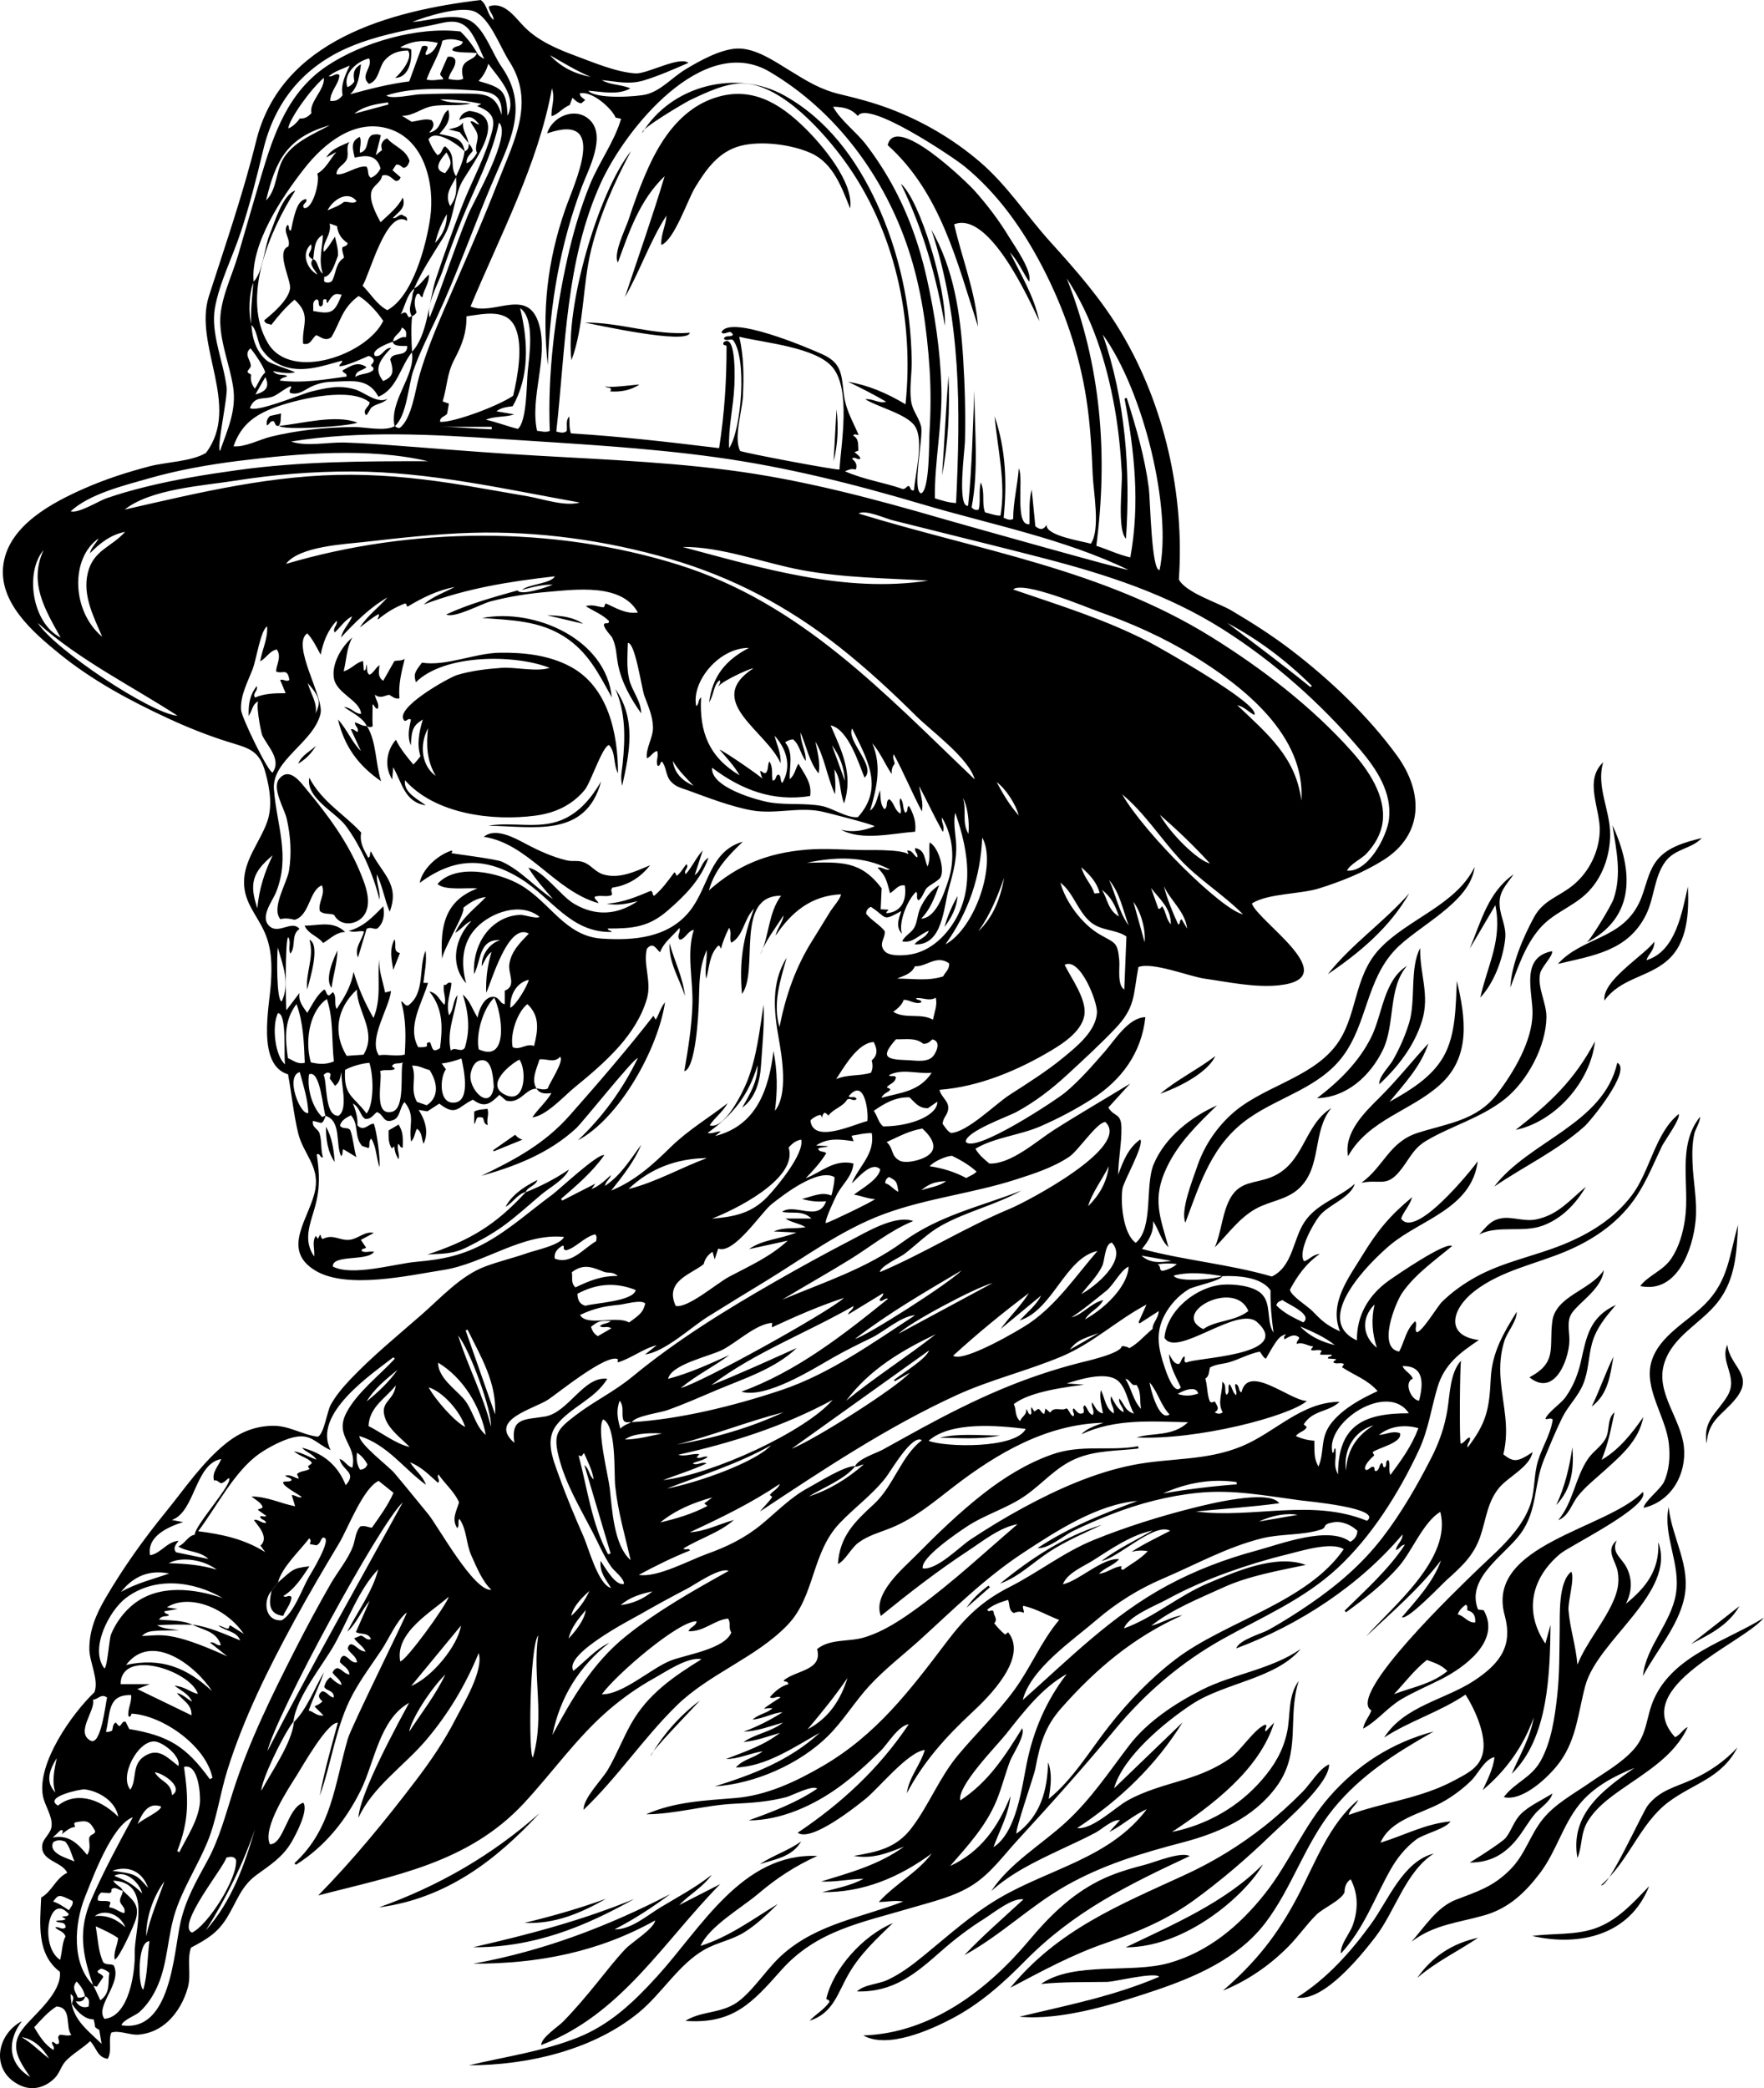 <?xml version="1.0" encoding="UTF-8"?>
<svg xmlns="http://www.w3.org/2000/svg" id="Layer_2" viewBox="0 0 2508.18 2967.89">
  <g id="Layer_1-2" data-name="Layer_1">
    <g>
      <path d="M578.32,2291.8c-14.8,11.87-25.42,37.75-35.98,53.46-13.9,20.69-29.03,41.05-40.89,63.03-24.15,44.72-29.59,96.54-46.77,143.95,6.52-34.92,16.24-69.08,25.7-103.72-14.61-1.32-50.74,62.52-58.37,74.64-11.66,18.52-49.56,75.52-38.18,98.11,19.83.24,24.62-51.96,47.44-59.04,7.81,10.85-10.86,46.04-17.08,56.46-12.65,21.19-30.16,32.13-49.39,46.14-22.15,16.14-27.82,37.41-41.75,60.21-13.67,22.38-28.57,30.9-51.48,43.17-6.02,17.12.52,37.93-4.36,56.13-4.88,18.17-14.86,36.59-28.94,49.3-11.76,10.61-25.46,16.87-41.42,18.22-11.83,1-28.01-6.85-38.66-2.84-4.6,11.6,1.52,25.41-4.95,37.19-15.11-1.9-16.11-16.36-25.1-25.09-10.43,10-25.06,17.91-34.78,28.36-6.59,7.08-8.4,16.94-15.55,24.11-13.5,13.55-31.89,18.61-49.49,10.21-42.19-20.14-33.89-71.82,2.89-91.18-20.97,27.29-20.6,59.92,11.69,79.44-17.83-26.08-30.32-45.06-8.03-71.59,16.12-19.17,53.42-49.33,50.24-77.97-33.6-25.55-28.11-68.36-26.56-105.52,15.47-8.47,20.44-27.28,37.05-35.18-7.47-16.27-38.44-16.48-35.49-39.49,1.24-9.69,12.35-15.96,13.3-27.21,1.19-14.17-10.03-29.13-12.47-42.89-8.2-46.33,41.06-116.28,73.35-147.06,6.68-17.31-6.95-42.28-7.23-60.71-.4-26.58,9.39-49.72,22.52-72.28,25.22-43.36,54.36-84.14,85.99-123,27.04-33.23,52.17-70.8,85.92-97.82,19.48-15.6,40.72-24.35,65.8-24.86,23.94-.49,42.28,12.79,64.45,15.49,8.8-2.88,13.44-36.11,18.38-45.06,7.59-13.74,17.73-25.58,28.51-36.9,31.09-32.67,66.83-61.76,100.75-91.41,27.65-24.17,55.56-55.37,90.28-68.44,19.94-7.51,41.04-12.37,61.17-19.5,9.28-3.29,46.96-11.33,51.01-22.6-58.56-6.01-114.11,38.05-171.2,46.94-48.63,7.58-136.69,27.93-181.86,1.12-51.24-30.41-7.13-76.35-.38-116.07,5.64-33.19-17.28-50.07-24.45-79.55-6.36-26.16-9.35-56.33-14.38-83.54-45.21-13.43-26.31-97.34-24.33-129.8,1.53-25.12,1.4-48.2-8.8-71.66-10.86-24.99-29.34-42.08-29.45-71.24-.13-32.22,22.46-57.02,32.81-85.95,7.9-22.11,3.86-47.49-2.36-70.3-8.96-32.9-24.71-34.68-54.36-44.03-28.95-9.13-57.2-20.48-84.73-33.25-53.96-25.02-107.45-53.83-153.76-91.44-37.58-30.52-87.8-73.64-79.66-127.91,8.28-55.2,70-87.37,115.6-107.4,29.82-13.1,61.12-23.15,92.62-31.35,22.83-5.94,59.32-6.63,79.65-18.88,50.4-66.6-18.09-153.38,4.2-222.72,23.64-73.53,48.72-145.73,67.29-220.84C399.58,57.46,553.22,15.65,683.44,0c10.19,7.33,8.81,20.88,18.45,28.38.1-7.18-6.52-11.44-6.83-19.23,22.1-8.03,38.03,16.6,50.55,29.17,20.28,20.34,47.16,31.5,73.68,41.37,25.11,9.35,57.41,22.96,84.31,24.64,16.73,1.04,61.82-24.91,75.29-15.02-20.44,8.89-41.13,18.07-62.45,24.67-22,6.81-38.12,1.89-60.78-.11,12.43,7.23,27.33,5.93,40.57,11.73-17.59,10.16-40.61,4.64-59.79,3.35,10.35,12.41,69.99,8.7,83.3,5.03,20.59-5.68,36.21-23.92,54.32-34.98,19.92-12.17,50.01-28.97,73.82-29.98,25.79-1.1,53.41,18.03,74.46,30.89,25.57,15.62,43.62,27.31,73.04,34.27,23.98,5.67,47.56,11.97,70.63,20.73,46.25,17.56,89.32,42.78,126.95,74.91,39.53,33.76,66.14,76.11,100.64,114.16,36.99,40.8,72.37,81.2,100.69,128.75,61.65,103.48,90.22,230.65,81.89,350.86,9.84,18.93,55.97,33.05,74.58,44.02,29.65,17.49,58.71,36.04,86.05,56.99,54.8,42,108.75,93.31,149.47,149.28,38.01,52.25,37.94,112.43-19.14,148.47-28.02,17.69-60.21,30.54-91.72,40.37-26.92,8.4-72.64,6.91-95.41,21.39,7.97,25.32,134.06,106.22,38.17,116.33-33.81,3.57-72.06-4.74-105.51-9.5-21.5-3.06-74.78-24.33-94.05-16.37-7.53,40.35-3.75,56.91-33.43,87.93-21.55,22.53-44.69,43.76-67.6,64.88-22.53,20.77-45.5,38.43-72.4,53.13-11.55,6.31-71.6,27.45-72.05,42.16,11.71,17.99,128.65-59.15,141.75-70.12,20.63-17.28,38.13-37.59,55.82-57.78,14.31-16.33,33.65-48.47,57.84-49.07-5.31,50.57-33.81,89.42-75.95,116.29-23.32,14.86-48.2,27.96-73.55,38.97-28.88,12.54-65.57,15.75-92.1,31.75,4.92,8.8,12.4,14.84,19.76,21.04,30.71,1.24,67.54-32.2,91.21-47.3,35.8-22.83,72.66-44.11,108.9-66.24-10.4,11.42-20.79,22.84-30.93,33.98,8.57,14.05,18.18,7.01,18.64,28.66.45,21.16-4.38,44.92-4.67,66.81,7-18.79,13.94-37.71,31.43-50.12,6.14,7.62-23.63,59.19-25.27,69.82-3.02,19.67.71,64.4,18.93,77.08,25.64-21.81,12.6-81.44,25.57-112.08,16.09-38.02,52.87-66.89,89.87-83.26-27.85,27.26-54.54,52.67-71.51,88.41-20.93,44.08-9.7,69.23,2.56,113.13-10.52-9.6-13.41-23.8-21.86-37.09.82,16.2-5.99,27.53-15.92,39.56,60.57,16.41,123.78,21.46,184.75,39.21,29.91-14.5,29.72-52.34,46.28-77.35,17.57-26.55,48.56-34.03,71.66-54.34-6.47,20.36-37.81,29.48-50.72,46.14-9.18,11.85-30.49,49.86-21.53,63.82,7.23-1.54,11.34-9.29,22.47-10.37-20.56,14.23-32.3,32.15-42.48,50.77,1.34,8.88,25.08,23.39,31.5,29.99,13.81,14.19,20.14,20.29,39.73,29.35-16.16-40.05,12.36-76.27,32.18-108.71,21.24-34.75,38.98-56.12,70.41-82.11-3.92,13.26-12.68,20.82-15.71,30.55,20.41,29.62,99.21-68.11,108.93-81.47-8.75,67.3-81.16,82.72-124.21,118.69-28.28,23.63-112.51,106.13-47.55,135.87-.54-35.4,16.63-64.49,45.04-84.8,10.22-7.31,81.61-56.22,90.23-49.3-24.39,20.36-52.54,39.9-70.85,66.43-9.52,13.8-35.83,78.16-4.38,83.52,7.57-13.91,9.51-31.27,22.84-43.15,3.54,5.37-1.72,11.23,2.2,15.69,7.87-.62,29.67-37.18,35.79-43.17,14.52-14.2,31.21-26.11,49.01-35.84,38.49-21.05,81.96-29,122.38-45.3,38.49-15.53,73.53-37.08,98.81-70.59,25.7-34.05,33.01-88.42,66.47-115.21,3.08,6.37-20.57,38.75-23.89,45.7-11.23,23.48-21.01,47.83-35.27,69.72-24.06,36.94-59.14,61.55-99.13,78.78-44.28,19.08-93.83,27.6-132.63,57.9-32.04,25.02-41.8,62.91,6.71,69.1-26.89,18.16-48.83,34.09-58.68,66.82-9.24,30.71-12.78,60.18-26.67,89.94-28.09,60.2-67.21,122.76-116.17,167.92-47.99,44.27-106.45,68.88-162.64,100.23-58.45,32.6-109.97,76.57-152.66,128.02-45.25,54.55-91.5,106.16-139.47,158.37-19.94,21.7-37.38,46.14-62.34,62.49-26.6,17.42-58.82,24.48-88.91,33.43-70,20.82-134.15,31.77-184.57,88.63-41.28,46.56-68.51,76.68-136.06,71.82,24.33-15.46,54.05-9.25,78.96-30.47,22.85-19.46,38.35-45.96,61.2-65.64,49.08-42.28,110.89-50.94,169.53-73.53-12.56-2.15-22.29.65-34.69.65,24.43-26.56,55.06-41.89,75.24-68.88-46.62,34.07-97.43,55.64-155.99,54.91,20-5.39,40.54-9.09,59.24-19.02-20.2.22-40.03,4.98-60.43,3.87,40.93-12.57,82.3-23.73,117.87-49.67-23.67,9.54-45.37,18.06-71.5,13.27,33.7-5.63,60.62-11.28,82.14-39.61,25.02-32.94,39.41-71.65,66.34-103.89,26.15-31.31,55.57-59.26,79.76-92.31,23.32-31.86,38.25-69.36,63.79-99.54-17.18-6.64-32.49-15.81-50.8-20.12-2.28,2.07,1.24,6.16.51,9.88-5.25-2.02-7.76-1.96-14.31.35-7.6-3.88-5.38-12.15-8-18.65-10.49,3.2-20.76,6.54-29.69,13.9,2.85,5.71,6.48-2.51,9.2,3.33-.71,4.28,6.64,9.97.76,16.04,5.18,6.43,9.98,11.74,15.54,16.06,1.81-1.39,2.97-2.28,4.27-3.28,28.82,35.89-27.12,91.5-51.16,113.81-36.89,34.25-69.2,69.97-92.87,114.88,2.83-22.43,19.37-40.17,25.47-61.44-24.16,2.93-65.32,54.25-84.08,69.38-13.46,10.86-77.47,62.16-96.62,48.28,61.5-41.3,115.23-90.39,157.95-154.23-15.22,2.31-29.57,27.66-40.24,38.13-18.5,18.17-38.01,35.91-59.01,51.15-36.31,26.34-82.73,47.44-128.34,47.44,35.04-12.77,67.81-25.08,97.33-45.07-6.2-5.9-35.93,9.89-43.92,11.99-24.31,6.37-48.59,8.23-73.59,9.38-41.62,1.9-84.96,15-125.69,15,40.4-17.84,83.48-19.56,126.67-23.08,44.44-3.63,85.6-23,123.77-45.12,76.93-44.6,124.91-108.14,177.54-177.66,25.97-34.31,50.19-57.58,88.61-77.07,40.71-20.64,77.69-49.83,119.93-66.96,45.02-18.26,93.66-33.55,140.77-45.39,20.14-5.06,108.02-27.4,122.97-6.81-39.73,5.4-79.28,7.82-118.69,11.73,80.59,10.59,164.75-19.03,243.45,13.27,22.94-18.09-84.89-27.77-95.61-29.19-48.17-6.37-94.79-15.53-143.66-10.69-43.04,4.27-85.03,15.21-125.22,30.98-18.34,7.2-36.49,15.01-54.16,23.72-12.48,6.15-34.92,25.52-49.78,23.89,45.54-30.14,93.54-48.9,142-66.98-56.86,4.66-116.09,43.24-162.42,73.7-54.71,35.97-98.54,79.96-146.74,123.65-24.16,21.9-49.99,41.44-72.13,65.52-20.69,22.5-36.57,49.13-58.16,70.69-40.45,40.38-104.68,68.55-161.6,72.18,54.14-16.78,106.57-36.87,149.41-76.24-36.64,20.39-76.08,47.96-119.34,49.4,10.76-12.39,25.48-12.93,38.14-23.13-19.37,3.29-34.82,11.23-52.06,10.98,26.5-10.3,53.6-19.17,76.63-37.07-17.09,4.93-33.77,11.34-51.8,13.01,17.38-12,39.34-14.39,56.09-27.69-18.46,5.2-36.46,12.3-55.98,13.02,19.47-7.28,37.84-16.54,55.42-27.71-14.21.99-26.61,8.88-42.65,10.54,9.11-8.46,20.8-8.78,28.29-16.37-3.91,0-7.81.29-11.68.85-1.69-.71,23.94-16.63,23.14-15.92-5.25-3.4-9.8,3.33-15.26-.47,7.42-8.45,15.53-15.59,26.39-18.48-.77-5.24-5.31-2.58-6.9-5.17,17.25-14.84,56.2-13.99,47.74-44.79,18.95-15.08,44.89-9.83,67.04-16.53,28.24-8.55,53.57-25.71,77.12-42.93,49.31-36.06,94.47-78.21,140.79-117.97-25.23,4.38-49.83,24.42-70.49,37.99-43.24,28.39-83.71,59.82-123.84,92.38-12.1-31.45,31.62-67.42,49.71-85.74,30.62-31.01,62.11-61.53,96.52-88.36,29.24-22.8,61.12-42.47,96.14-55.04,42.95-15.42,81.44-4.45,123.59-12.06l.24,3.29c-30.07,3.53-60.99,2.41-89.29,14.58-27.92,12.01-45.8,34.01-69.93,51.31-26.41,18.93-57.96,27.32-84.93,45.18-11.72,7.76-66.42,44.45-62.39,59.3,20.17,2.57,51.79-30.41,67.71-40.96,24.4-16.17,49.5-31.42,75.24-45.36,48.59-26.31,101.41-49.92,155.89-60.67,52.8-10.41,103.88-5.45,154.91-26.69,47.83-19.91,84.41-62.69,138.83-63.09-15.44,14.9-37.99,11.3-50.97,32.06,1.46,1.29,2.84,2.5,4.24,3.74-2.77,6.49-10.79,6.58-15.44,12.82,8.65,3.98,17.31,6.17,26.31,6.63-.02,22.87.48,26,5.82,36.84,9.54-22.76,1.2-41.3,19.78-63.59,16.43-19.71,41.51-33.25,64.42-43.72-14.61-16.59-34.17-22.91-50.72-34,.65-.99,1.7-2.59,2.9-4.41-4.68-3.11-10.59.92-15.06-2.42-.19-2.81,3.45-1.88,3.7-4.64-3.82-.29-7.67-.59-11.57-.89-.18-4.27,5.4-1.41,5.56-5.37h-16.1c-1.18-2.72,1.52-3.68,1.64-5.67-4.73-2.17-9.8.07-14.44-.58-1.58-2.97,1.98-2.84,2.18-5.6-7.82-.47-14.53-6.69-23.03-3.45-1.05-4.23,3.44-5.31,3.29-9.23-7.35-6.24-14.29-.78-20.72,2.58-2.34-4.02,1.38-4.96,1.64-7.19-9.46,3.28-12.21,6.68-28.14,34.74-2.68-.22-7.66-8.78-8.59-9.95-15.2,2.72-29.96,11.23-43.98,15.18-9.27,2.61-17.53,2.24-26.94,7.3-1.73,5.64-.7,12.28-6.63,15.74,3.21,11.27,2.35,22.57,6.33,32.32,2.69,3.44,4.89.2,7.36.51,2.15,5.1,8.09,10.1-.49,15.34,4.09,1.78,7.32,3.04,11.46-.21-7.97-14.04.07-28.18-.6-43.37,7.27,5.22,2.1,13.17,6.06,18.57,5.72-4.3.73-10.67,4.12-15.2,4.27,4.44,4.08,11.39,9.51,15.79,1.89-5.6-2.47-10.6-.98-16,6.47,1.64,3.49,9.74,8.55,11.98,9.51-41.72,68.68,11.49,93.09,12.18-25.36,21.73-155.93,55.99-242.25,51.79,23.56-7.14,51.04-.75,73.27-21.59-52.63-1.06-103.27-5.37-151.46,17.05,7.18-8.35,21.32-12.72,31.35-16.31-80.84,1.91-151.24,43.12-213.67,91.25-28.01,21.59-54.59,44.17-87.61,57.81-16.16,6.67-32.83,10.7-47.16,21.28-10.71,7.9-18.52,25.04-29.29,30.56,2.5-39.69,23.87-60.11,51.23-85.31,28.29-26.07,38.58-68.43,68.22-90.77-13.69-9.33-43.83,43.38-51.4,53.07-19.38,24.79-44.25,42.37-65.64,64.91-40.21,42.38-34.8,103.46-73.72,144.25-44.65,46.81-111.54,69.25-158.42,115.31-47.32,46.48-83.57,101.72-131.97,147.76-.21-17.05,25.93-42.24,34.66-57.15,12.35-21.09,21.01-43.87,32.93-65.09,23.66-42.09,59.94-66.78,100.04-91.73-18.47-4.31-51.23,18.06-66.3,26.39-23.4,12.94-45.41,28.39-65.67,45.85-45.19,38.95-79.81,88.61-120.25,132.18-79.71,85.89-185.55,103.2-292.63,131.27,50.56-51.65,95.02-105.9,138.78-163.41,20.88-27.45,40.26-55.73,56.04-86.46,10.81-21.07,40.99-70.16,33.28-94.54-18.52,45.22-43.1,86.29-74.74,123.61-30.42,35.88-76.55,66.85-96.18,110.47.82-22.82,26.63-80.35,72.01-163.42-42.22,23.48-49.1,84.91-68.89,124.67-21.27,42.74-51.31,80.12-92.11,105.46-.67-.73-1.35-1.46-2.02-2.19,52.92-48.67,56.87-110.96,75.88-176.86,5.14-17.81,85.19-178.52,83.82-179.61ZM121.22,2836.79c-1.23,7.16-6.35,8.94-13.51,7.6q6.59,11.05,18.16,7.69c.9-5.78,2.2-11.68-5.06-15-1.56-7.96-5.77-14.34-11.88-20.74-7.81,9.26-.61,15.72,1.54,22.75,3.86.6,7.44-.17,10.74-2.3ZM444.89,368.39c7.01.46,7.05,16.51,14.09,20.41-6.53-19.49-.36-36.2.13-54.78-12.93,5.94-11.98,23.04-13.87,34.84-14.16-7.06,1.24-11.21-3.17-21.63-14.53,13.33-5.31,35.48,9.19,43.05-4.64-8.81-12.38-13.98-6.37-21.89ZM648.39,250.79c5.41-11.43,10.61-22.93,12.14-35.68,5.66-1.93,6.1-6.56,5.93-11.5l-.36.39c3.09,2.63,5.14,5.89,6.16,10.26-3.5,5.19-9.89,9.41-8.68,17.84,6.99-3.24,10.83-8.33,14.66-14.85-4.36-8.84,2.84-17.83.44-26.62-1.92-7.01-6.99-11.6-9.88-18.09,5.07-1.13,7.4,4.05,12.68,4.44-9.48-12.05-13.98-12.9-28.51-6.41,2.05-7.81,7.5-11.42,14.63-12.91,62.76,7.36-4.79,85.51-13.01,105.45-10.04,24.34-10.27,51.72-24.68,75.08-15.18,24.62-29.22,45.17-41.17,72.04-10.18,9.22-12.13,22.51-18.81,36.5,9.5-7.1,8.27,2.82,11.86,4.32,1.65-.88,2.95-1.57,4.25-2.25-1.83,17.21-1.09,34.42-.13,51.63-16.59,20.01-21.32,52.74-47.86,63.36-13.03-24.33-33.24-22.66-57-21.58-14.9.67-22.31.43-36.36,6.36-10.7,4.52-18.69,13.36-31.73,10.1-3.52-4.24,2.36-6.46.68-9.69-4.89.61-17.73,11.08-23.98,13.93-13.86,6.31-26.44-2.18-34.38,16.86,8.51,7.38,73.9-19.94,86.76-23.13,21.74-5.39,40.65-9.75,62.66-3.19,13.81,4.11,31.27,20.78,46.21,13.47-6.69,7.19-16.53,6.5-23.08,12.74-1.73,1.65-5.2,9.81-7.25,10.57-6.53-8.12,5.32-12.27,4.93-18.42-26.95-22.07-98.09-5.1-127.41,4.73-32.72,10.97-54.7,24.91-66.04,57.78,16.44,1.55,37.47-9.88,53.36-13.72,18.01-4.36,36.24-7.56,54.64-9.77,21.19-2.54,42.51-3.74,63.85-3.87,15.54-.09,43.5,6.62,57.44-1.32,2.14,1.07,3.78,3.43,7.12,2.46,17.02-12.74,22.11-54.51,27.63-73.65,9.2-31.88,21.55-62.48,34.7-92.91,26.34-60.91,53.35-121.51,77.47-183.34,23.21-59.51,53.18-113.68,15.46-171.76-12.3-18.94-26.73-59.9-48.39-69.82-19.67-9.01-70.66,7-89.15,14.65,24.09-1.66,61.3-14.36,83.54-1.12,19.45,11.58,30.54,46.35,43.32,64.58,41.04,58.54,10.42,109.04-14.95,169.37-25.97,61.72-48.52,125.93-76.77,186.51-11.8,25.3-24.46,49.88-33.67,76.35-7.24,20.81-9.01,63.74-26.55,79.13-8.18-36.85,30.83-73.05,24.44-105.94,22.64-22.86,24.39-74.51,34.47-104.47,11.64-34.59,23.82-69.15,37.05-103.16,11.98-30.77,28.08-60.24,38.33-91.63,8.95-27.4,11.05-39.22-17.07-50.2,1.99-.97,3.66-1.79,6.15-3-19.89-4.35-38.3-6.43-58.62-6.43,13.07,5.94,26.72,4.1,43.58,5.91-18.67,4.27-36.65.59-54.82,3.7-15.36,2.63-26.71,14.09-43.05,13.63,7.3,4.58,11.37,7.13,13.71,8.6,10.96-1.52,19.78-5.25,28.57-2.21,5.05,6.42,1.63,11.41-3.68,17.76,19.78-4.35,15.21-24.36,27.19-32.54,4.52,14.6-3.57,24.09-12.64,34.22,18.19,4.36,32.85,4.13,36.09,25.19-6.02-7.69-42.02-34.1-51.57-17.35,3.09,8.06,7.1,15.97,12.78,22.3,7.1-2.16,5.73-9.97,10.89-12.5,17.43,13.68,5.23,27.51,15.85,43.13-5.86,12.8-17.73,24.47-8.59,41.88,8.52-12.43,9.52-18.13,8.21-42.2ZM558.96,485.47c-5.08,1.74-32.78,11.6-25.89,20.45,10.47,2.33,12.71-12.18,23.28-11.38-20.46,20.81-23.15,32.33-11.46,47.12,13.9-6.39,15.7-12.15,9.98-30.76,3.45-12.23,24.1-1.77,24.26-19.06-5.2-.5-20.69,1.62-20.56-6.77,6.77-.68,11.16-7.75,18.56-5.63.88-6.28,1.01-10.94-6.02-13.88-1.46,8.71-11.84,10.83-12.13,19.9ZM1608.96,2205.58c17.35-11.29,36.1-20.09,54.83-29.85-21.87-12.69-74.73,39.3-97.49,42.77,24.03-18.1,48.99-29.4,72.5-43.2-30.15,6.14-58.79,26.13-84.33,42.35-13.46,8.55-37.1,18.03-43.2,34.11,23.13-4.99,56.29-37.93,79.97-35.75-7.36,8.8-19.48,11.46-28.85,20.87,12.83-1.47,21.04-10.19,32.56-10.82-1.29,3.14-1.47,4.85,2.17,4.96,11.18-8.3,24.26-14.96,34.84-26.3q-10.64-2.11-23.01.84ZM132.85,2822.01c3.18,6.79,6.37,13.58,9.85,21.02,14.97-10.54,10.37-25.91,12.82-38.99-3.73-3.29-7.53-5.38-11.97-5.94-12.07,6.29,2.43,6.4,3.25,11.86-3.03,4.55-6.21,9.32-9.16,13.74-2.28-.64-3.68-1.03-5.07-1.42-15.68-44.91-21.89-78.89-2.38-123.37,17.39-39.64,37.99-77.96,58.66-115.96-29.52,10.35-57.28,86.64-68.12,113.57-14.83,36.83-19.62,94.59,12.13,125.48ZM395.31,2249.08l-9.09,11.87c-12.47,13.34-9.97,43.63,14.13,41.98,16.72-8.39,29.72-45.71,38.56-61.1,1.63-2.83,36.74-59.31,19.83-56.31-3.19,2.94-3.05,8.54-8.91,10.82-2.5-.46-6.01-1.11-9.39-1.74.52-2.77,2.92-4.9-.76-8.16-13.07,17.3-39.19,41.36-44.37,62.63ZM357.18,461.76c-1.18-20.48,1.69-40.76,3.11-61.11,13.22-12.51,16.07-50.63,23.17-67.52,6.81-16.22,18.12-56.46,36.43-62.32-36.17,56.85-77.7,152.05-38.8,217.12,32.77,54.82,140.99,16.05,163.8-31.88-9.78-14.7-24.49-29.51-35-35.38-23.99,17.75-25.24,35.78-38.77,58.6-8.78,6.57-15.31-.91-21.56-2.88-6.38,4.8-7.77,14.85-18.56,12.19-2.21-26.36,12.55-40.32-12.18-62.65-12.78,10.67-22.96,22.8-33.09,35.88-3.31-2.24-8.21-.4-10.16-6.45,12.65-10.12,34.14-28.62,36.84-44.93,1.96-11.78-20.88-53.29-2.39-60.11,3.9-11-8.56-20.14-1.44-30.63,4.39,1.66-.1,7.63,5.17,7.93,6.14-32.25,11.29-43.03,21.32-44.71,3.44,5.12-7.53,7.33-2.64,12.79,12.85,1.91,23.08-40.05,18.61-48.8,12.77-7.37,18.21-20.54,27.12-30.84-4.75,2.59-9.5,5.19-14.26,7.78,7.31-12.4,20.41-16.27,33.18-22.07-5.92,7.13-.7,16.4-3.84,24.27-3.47,8.7-14.45,10.87-14.87,21.39,11.12,2.74,28.35-12.26,42.62-10.67,4.14,5.4.4,12.31,6.45,15.98,6.2-2.6,10.42-7.22,13.65-13.46-5.87-20.32-21.28-18.69-36.71-15.18-4.8-18.33-3.32-24.06,7.06-29.65,3.38,7.07-.46,14.57.28,22.77,14.24-3.87,7.4-19.78,17.25-25.39,3.81-.78,8.16-1.79,12.54.58-2.29,9.02-4.55,17.94-7.16,28.24,12.81-11.86,7.89-2.55,7.81-14.92,1.43-3.62,2.95-7.3,8.46-8.99,9.51,11.5,26.34,15.16,31.73,31.92-1.47,4.21-2.78,8.46-7.74,9.89-3.91-.06-4.72-5.42-11.4-4.51-.91,1.41-2.97,4.58-5.15,7.94,3.63,3.15,7.66,6.65,11.6,10.07-1.31,3.34-3.32,5.23-6.93,5.22-5.66-3.24-9.71-10.51-19.45-7.7-1.18,10-12.98,13.72-15.25,23.18-3.17,13.17,7.12,32.04,13.08,43.11,12.47-11.72,24.22-20.83,31.64-35.05,5.1,15.01-6.45,20.57-14.29,29.14,6.25.92,8.08-5.97,13.92-4.51,1.03,2.42,7.35.82,6.28,8.45-29.22-18.92-53.85,79.2-63.21,92.04,11.93,11.82,20.18,26.98,35.28,34.92,36.48-19.78,55.4-92.73,60.89-130.71,6.9-47.68-7.6-111.93-59.46-127.29-48.29-14.31-91.61,21.11-119.45,56.62-31.4,40.07-77.13,107.63-72.05,161.5-6.32,13.19-7.95,44.29-3.17,60.5.96,19.34,6.73,38.41,22.01,51.21,5.76,4.83,39.89,15.1,39.84,16.65-9.77,2.16-19.44.39-31.29-1.88,6.63,7.83,14.62,3.53,20.5,7.13-3.17,2.43-7.33,1.1-10.9,6.3,33.77,4.26,64.51-1.7,94.98-5.63,1.23-5.88-5.66-4.16-5.52-8.8,10.86-5.58,20.93-13.9,34.06-4.56-5.41,5.2-14.97,3.99-16.01,13.89,7.95-5.42,18.53-3.32,25.41-9.72,1.58-3.98-1.57-4.77-3.04-6.48.79-2.78,4.68-3.94,3.66-8.32-1.23-1.89-2.82-4.38-7.22-5.34-7.14,3.28-33.92,15.37-41.36,14.53-.28-3.76,4.74-3.99,3.64-7.83-28.12,7.7-58.9,18.98-87.55,6.16-11.36-5.08-20.17-12.76-26.95-23.19-5.65-8.69-6.41-27.75-14.58-33.82ZM273.19,2308.99c24.08,3.18,45.9,13.38,68.34,22.53-5.29-13.47-20.07-12.65-30.98-20.97,6.53.67,9.83,4.7,14.01,4.08,2.02-1.09.19-4.37,3.27-4.2,6.27,3.93,12.55,7.88,18.83,11.82-27.23-39.47-79.67-56.9-109.4-37.72,4.24.65,8.08,1.24,15.33,2.36-8.62,1.47-13.81,2.36-18.93,3.24.42,4.69,5.47,2.7,6.52,5.79-3.85,2.52-9.85-.68-14.04,6.07,15.05,1.4,33.86.57,47.55,7.33-15.76-.33-31.53-.78-50.48.78,11.19,5.68,20,4.96,31.42,6.92-37.19,1.05-43.79-.53-52.88,8.25,27.89-.77,39.14-8.22,121.4,28.85-8.01-6.37-16.02-12.74-24.53-19.5,6.56-2.02,9.94,5.77,15.4,3.34-6.58-19.72-24.91-20.91-40.81-28.96ZM417.95,2447.43c18.09-17.52,29.87-49.16,42.71-70.74-6.1,18.39-14.99,35.42-21.73,54.43,6.79,1.53,11.33,8.28,21.03,7.08-19.05-20.02-13.2-8.3-1.42-20.06-6.79-5.38-6.26-10.05-.67-14.25,7.3-.04,9.87,8.25,16.73,8.72.53-10.74-10.85-8.76-13.6-15.14,1.46-5.63,4.04-10.32,8.72-13.68q8.65,8.95,15.97,11.06c-1.35-8.28-9.43-11.45-12.87-17.71,1.39-3.11,3.21-5.37,6.54-6.21,6.55.69,10.13,8.47,17.61,8.98-1.2-9.69-9.81-12.12-13.8-17.89.72-3.97,1.6-7.29,5.45-8.72,7.1.91,10.05,10.91,19.05,9.34-1.18-9.47-10.46-12.53-13.17-19.5.62-3.02,1.4-5.33,4.57-6.19,7.26.84,10.7,9.76,20.76,10.42-4.24-8.62-12.1-12.04-16.22-18.9,3.53-1.42,7-2.82,9.44-3.81,5.66,1.07,8.2,7.7,14.42,4.82-4.53-9.76-14.49-5.88-21.4-9.81,6.49-14.75,12.99-29.53,19.49-44.31-12.02,13.88-18,31.47-31.79,43.85,14.35-28.47,36.16-57.24,43.98-88.58-26.82,27.4-43.28,72.81-61.88,106.15-16.7,29.93-54.82,75.52-58.6,110.08-16,20.92-46.01,84.66-45.67,98.35,14.27-26.9,43.4-67.6,46.33-97.75ZM174.34,2686.8c14.24,13.63,24.33,19.85,19,40.25-2.3,8.8-24.18,57.08-30.2,58.01-2.12-10.6,3.98-20.05,4.81-30.46-9.54-6.65-19.67-11.14-31.86-16.74,3.43,19.6,3.71,37.1,10.96,51.49,5.27,4.24,10.42,1.08,14.74,4.23,12.41,25.3-27.47,57.84-13.21,75.83,35.6-3.24,43.76-68.4,43.01-93.56-.91-30.78,25.26-100.29-30.7-102.9,3.71,6.68,11.32,8.03,13.86,14.31-5.56-.04-10.42-6.83-16.17-2.12-.54,2.12.91,4.4-2.88,5.48-3.49-.2-7.87-.46-11.85-.69-3.66,3.2-5.42,6.48-4.73,11.14,5.6,1.91,11.86-.45,17.36,2.07,1.55,2.68-1.84,4.49-.78,7.89,7.37.4,13.26,6.45,20.92,8.18,2.8-8.11-4.91-11.1-5.89-16.7-.8-5.71,4.35-10.02,3.61-15.7ZM678.17,75.02c1.73,3.53,4.53,5.54,10.27,8.73-5.74-12.42-14.93-36.86-25.62-45.74-15.08-12.53-31.31-5.62-49.68-2.08-39.08,7.52-78.59,15.06-115.42,30.55-65.7,27.63-107.11,77.75-123.49,146.76-9.36,39.4-19.26,78.31-31.92,116.8-11.41,34.71-30.53,72.18-36.76,107.93-6.3,36.12,12.41,76.43,16.72,112.92,1.68,14.24-14.71,86.83-9.45,90.05,10.9-30.81,23.71-57.88,18.65-90.99-4.68-30.64-17.75-61.12-18.33-92.38-.58-31.44,16.68-64.86,25.48-95.12,10.83-37.23,21.53-74.5,32.59-111.66,18.15-60.99,38.42-120.25,93.93-157.21,50.16-33.4,128.99-56.2,189.53-48.83,9.62,9.2,17.32,19.56,23.98,30.74-7.93-1.47-29.96.31-35.75-4.25,2.56-7.77,13.07-3.15,15.12-12.04-9.78-3.47-19.07-4.96-29.01-1.36-4.17,19.68-15.6,36.18-22.5,55.23,8.88,2.26,16.15-.17,23.49-.23.39-3.88-4.5-4.26-3.98-8.28,3.32-7.55,6.89-15.68,10.43-23.75,5.43-.85,9.23.37,10.93,4.65,1.18,10.71-8.39,17.01-9.62,26.91,7.65.97,14.33,2.72,20.93-.39-7.97-30.6,15.81-22.96,19.49-36.94ZM1737.95,1813.84c-22.89-3.86-45.79-6.76-69.14-.87,4.96,10.58,63.07,4.81,69.39.46-1.27,6.89-40.45,14.45-47.85,18.9-14.53,8.73-26.91,22.29-34.76,37.34-13.04,25.02-8.5,47.32.25,73.29,1.37,4.08,13.16,41.47,23.13,29.02-6.37-14.67-15.53-28.38-16.9-47.42,4.68,7.11,6.54,13.9,14.19,14.14,3.65-2.92,3.34-8.47,7.64-10.88,2.62,2.5-2.81,7.22,3.07,8.88,9.07-7.17,153.97-9.57,100.38-57.64-27.14-24.35-114.94,51.81-131.65,22.25,3.67-39.26,45.5-72.52,82.93-75.4,14.85-1.14,42.9,1.24,54.96,12.85,14.8,14.26,6.48,38.65,17.19,55.36-2.74-20.13-4.65-40.24-4.24-59.92-12.58-19.54-48.25-21.42-68.59-20.37ZM897.95,2021.33c68.96-4.09,147.05-23.48,212.78-45.51,68.99-23.12,129.98-67.08,190.45-106.48-19.23.89-44.65,23.63-61.59,31.89-18.44,9-36.62,17.84-54.47,27.99-29.1,16.54-96.11,59.1-130.94,48.77,78.55-28.67,144.46-80.29,208.63-132.1-5.56-1.39-7.68,4.92-12.13,2.54-.19-3.97,5.43-5.02,5.09-10.46-16.9,10.3-32.83,20.01-50.01,30.48,1.7-5.76,6.98-6.15,7.94-12.22-67.62,38.78-140.41,65.72-202.35,112.54,40.95-16.37,81.31-34.82,121.55-52.87-30.74,29.61-75.59,43.61-114.08,59.92-23.44,9.93-46.67,20.24-70.69,28.72-9.51,3.36-45.66,8.14-49.87,17.12-3.65-1.07-7.96,1.29-11.32-2.19-4.22-8.47,1.46-19.18-5.81-28.65-5.4,13.91-3,25.73.86,39.64,5.86-5.52,11.21-6.68,15.95-9.15ZM470.16,2061.09c-21.81-9.62-27.37-24.49-53.74-18.02-14.94,3.66-34.87,14.2-47.46,22.97-35.67,24.85-60.99,75.76-87.2,110.33,34.81,4.25,66.8,11.59,95.37,29.72-2.03-2.79-4.06-5.58-6.82-9.38,13.32-11.57-4.65-29.38-9.28-36.19,6.59-1.92,10.85,5.26,17.31,3.82-.97-4.86-7.88-3.86-8.49-8.84,2.63-2.1,5.72,1.63,8.75-.98-4-2.85-7.99-5.69-12.08-8.6,2.72-2.42,6.24-1,6.83-4.4-2.69-6.4-9.16-9.13-15.78-14.59,23.07.27,41.63,10,62.03,13.96.15.3-4.91-16.46-4.89-15.83,5.04-.71,8.78,4.48,14.5,2.84-3.38-3.39-28.56-16.07-26.59-21.28,3.69-2.28,8.77.57,12.15-2.97-1.55-4.09-6.42-3.35-9.32-6.21,7.7-2.29,13.04,3.01,19.15,4.19.36-3.33-3.02-4.72-1.87-7,5.03-4.32,11.74-3.14,17.73-6.95-6.76-5.72,3.71-4.96,2.7-9.22-6.11-6.77-15.93-8.16-25.35-15.68,12.86,2.18,21.33,8.21,32.28,11.84-6.05-8.87-15.25-10.53-20.68-16.96,29.72,7.49,50.95,24.69,62.16,53.3,16.7-18.75-4.59-19.93-8.71-37.31,7.36,1.9,10.4,10.55,18.17,12.25,7.33-32.97-26.46-43.69-8.42-78.12,15.11-28.83,46.83-52.86,68.77-76.62l-2.16-2.03c-31.34,24.41-115.69,80.82-89.08,131.95ZM1216.06,2083.75c-13.95,18.42-46.72,31.11-66.07,43.18,28.57-9.25,53.62-24.19,78.16-45.53-6.15,1.21-9.05,3.92-12.65,2.87,5.26-11.21,29.99-18.58,39.75-23.93,18.69-10.24,37.24-20.74,55.97-30.9,36.19-19.62,72.92-38.22,110.87-54.23,37.1-15.66,75.09-28.58,114.11-38.49,6.81-1.73,57.72-12.98,58.75-23.35,4.4-.33,8.31,1.08,10.85,2.81,12.59-6.92,21.38-17.83,33.1-27.5-.62-7.87,8.19-14.8,8.73-25.3-9.87,6.36-18.6,11.99-27.33,17.61-.45-.6-.9-1.19-1.35-1.79,3.74-8.34,7.47-16.67,11.21-25.01-42.19,22.24-76.04,55.06-121.26,74-48.86,20.47-100.77,32.73-149.03,54.85-98.45,45.13-189.46,105.82-279.4,165.34,5.79-7.24,12.72-13.36,17.57-20.8-1.5-1.19-2.54-2-3.47-2.74,4.54-6.2,11.83-8.47,14.3-15.8-41.14,27.58-83.35,48.05-128.22,68.87,22.41-1.36,41.85-11.73,62.82-17.53-20.96,18.34-48.13,25.92-71.95,40.67,4.02,2.86,7.62-1.51,9.6,2.65-25.05,9.91-49.09,21.91-72.85,34.7,26.15,4.37,72.05-20.92,97.02-29.83,28.4-10.13,53.93-22.57,77.42-41.88,22.03-18.1,41.16-38.44,66.58-52.06,14.21-7.61,51.11-31.22,66.76-30.89ZM763.02,1547.39c-15.86-.68-22.8,22.09-43.44,16.93-2.53-2.2-5.82-5.05-9.45-8.2-13.14,12.74-21.2,19.14-37.71,6.86-21.75,10.28-23.54,24.47-47.85,5.58-5.65,3.63-11.28,7.3-16.89,11-4.17-.72-8.35-1.4-12.54-2.03,11.34,16.96,13.94,34.24,7.04,48.19-2.87-7.4-1.82-16.28-9.24-21.39-3.36,5.19-2.79,12.15-8.39,18.27-4.05-24.57,6.83-35.79-9.33-56.2-6.71,6.5-5.97,21.34-15.5,25.31-15.47,6.45-13.96-9.06-24.1-10.99-4.84,3.95-8.21,10.46-16.38,9.57-7.42-4.71-7.04-15.9-17.49-21.88,4.82,11.59,6.99,21.56,6.47,31.13,9.43,9.57,15.75-2.79,23.35-2.4,4.09,10.98,9.26,48.17,8.05,61.76-5.02-14.8-4.28-28.77-11.8-40.64-4.55,4.5-1.08,9.65-3.75,13.59-3.56-1.2-7.14-2.4-9.19-3.09-11.67-12.87-4.31-31.41-15.97-43.6-7.75,3.9-13.72,7.59-15.48,14.67,4.21,6.04,10.93,1.28,14.68,6.61,4.22,11.55,4.67,24.51,8.58,38.2-7.25-4.4-12.94-7.85-18.54-11.25-2.18,3.2.22,7.12-3.14,9.83-8.25-16.9.81-50.17-22.09-57.27-3.46-6.59-7.11-66.57-23.52-58.93-3.04,21.18,4.86,46.94,18.67,60.61,1.67-.7,3.47-1.45,5.27-2.2-5.91,14.39-4.27,10.63-18.35,7.71-1.77,9.75,7.26,10.75,9.39,17.82,3.39,11.26,1.44,22.61,4.82,34.13-4.62.72-3.36-6.25-8.84-4.5,4.08,27.44,4.99,48.34-2.7,75.5-6.9,24.37-16.91,46.59-.9,69.79.85-11.23-3.4-20.63,2.2-29.32,1.23,1.66,2.08,2.8,3.07,4.13,1.11-2.1,2.11-4,3.17-6.01,1.66,2.12.97,5.33,3.95,6.24,14.45-7.61,23.71,2.8,38.15,1.17,11.86-1.34,21.87-12.82,34.23-9.68-6.63,3.54-11.8,6.29-18.44,9.83,2.77,4.08,5.08,7.48,7.36,10.84-1.4,2.54-6.21.48-6.39,4.92,5.68,3.23,11.83-.19,17.75,1.14-9.04,13.99-59.15,3.38-58.66,20.95,27.94,14.43,88.19-3.99,118.69-6.67,37.82-3.32,66.92-9.23,100.5-28.08,33.25-18.67,61.85-44.55,92.49-67.04,9.99-7.33,65.12-59.19,74.4-56.55-17.26,24.57-39.6,43.2-61.49,62.24.57.79,1.14,1.58,1.71,2.37,15.06-7.68,30.11-15.37,47.09-24.03-2.84,3.95-4.23,5.87-5.62,7.79,10.95-4.31,19.27-12.27,27.73-20.02-1.1,5.84-7.12,8.05-8.52,15.52,23.33-15.63,36.25-38.12,51.6-58.47-9.84,23.36-25.23,43.01-42.71,65.06,33.85-13.94,58.44-36.16,84.26-61.49,24.93-24.46,53.93-41.61,81.44-62.79-8.1,13.72-18.77,20.78-25.68,31.52,21.52,6.7,47.62-48.35,53.1-62.05,14.03-35.06,17.75-72.49,23.58-109.45,1.49,27.95-1.9,59.38-3.73,87.16-1.43,21.7-7.93,46.14-26.76,59.2,10.59-18.19,22.68-38.43,21.85-60.36-12.56,42.61-35.01,70.85-70.93,96.21,7.22,2.09,12.17-2.69,18.71-1.96-3.34,2.68-5.69,4.57-8.04,6.45,59.3-14.91,76.37-66.95,83.03-120.83,5.72,29.53,5.76,56.22,2.03,84.87,18.91-22.96,10.11-76.02,5.4-102.63-6.92-39.04-11.13-79.6,11.35-114.96-9.16,31.91-20.07,65.33-10.33,98.69,8.96-44.85,22.71-84.86,47.19-123.71,8.5-13.49,17.57-28.64,25.46-41.3,2.88-4.61,14.77-18.3,14.76-23.67-42.77,1.89-70.65,25.67-92.93,58.81,2.27-10.77,10.06-18.62,11.44-29.14-11.65,18.56-25.63,35.7-33.44,56.66,13.36-26.87,10.97-58.64,29.77-84.32-66.54-.41-30.83,106.59-55.54,139.61-4-44.77,1.3-79.57,17.1-121.2-15.13,15.65-14.41,38.04-32.16,48.39-3.73-6.9,1.42-13.58-3.3-21.19-5.08,10.44-8.9,19.69-11.46,29.48-1.45-1.16-.95-3.87-3.81-4.27-12.88,12.66-12.54,30.52-17.23,47.26-2.42-13.36,1.35-25.89.68-41.02-11.51,27.58-10.04,45.73-11.18,75.68-.5,13.18-4.09,92.57-20.65,96.73,5.4-31.84,10.61-63.32,11.57-95.68,1.01-33.97-8.68-72.61,2-105.33-9.33,1.91-11.58,12.8-19.98,14.07-5.43-5.46,1.86-10.29-.47-16.66-10.24,12-22.32,20.34-27.65,34.51-5.73-4.74-9.56-15.6-18.71-4.98-5.63,22.31,7.09,46.26.12,70.72-7.25,25.44-22.25,48.53-39.65,68.14-18.95,21.35-41.05,40.11-63.14,58.09-15.05,12.24-40.23,40.5-60.22,42.71,8.49-12.51,19.41-21.38,27.26-34.61-9.32,1.33-16.69.95-21.46-6.51,4.86,0,9.57,2.86,16.17.15,2.06-7.8,23.97-39.42,17.49-45.2-8.29,9.61-19.31,2.14-29.2,3.78-3.8,12.58-12.46,29-4.07,41.59ZM735.78,839.15c5.58,8.34,43.1-5.26,50.31-8.11-15.18-.56-29.51,3.69-43.94,7.31,9.1-7.91,42.33-9.13,46.66-19.24-64.68,7.4-125.47,16.95-186.47,40.12,12.98-11.52,29.26-17.06,44.26-24.91-24.47,4.54-46.18,15.35-66.72,27.69-3.42-.23.11-3.94-4.27-4.16-13.17,4.81-26.19,12.63-38.24,22.65-1.08-3.31,2.89-4.29,1.04-7.66-9.78,4.99-17.74,12.64-26.78,18.87,10.66-16.57,26.58-28,39.22-42.55-25.58,14.76-45.95,35.42-65.96,56.81,2.49-11.5,11.82-19.4,15.83-30.06-10.5,5.43-16.45,15.35-24.86,23.04-3.6-6.78,4.77-10.08,2.85-16.73-12.42,13.44-18.94,29-22.75,48.31-6.53-12.02-11.39-22.22-19.14-30.37-23.16,16.44,24.39,91.36,18.9,114.27-9.87,41.18-69.33,65.71-66.23,107.3,3.81,51.08,23.79,94.95,2.96,146.59-5.22,12.93-24.29,36.05-8.34,48.85,12.86,10.32,31.49-9.78,41.7,3.1-12.56,8.69-4.39,24.58-12.95,35.14-3.6-7.61,1.49-16.08-2.95-23.34-5.06.91-3.4,103.44-2.73,103.79,6-7.91,12.03-15.86,18.68-24.63-1.85,12.02,4.87,19.4,11.08,28.43,7.58-12.41,13.12-25.14,24.19-33.34,3.77,2.71,2.13,7.98,7.02,8.49,1.68-1.52,3.46-3.12,5.26-4.73,6.13,6.92.96,16.42,5.36,23.92,10.26-15.69,20.32-30.88,23.97-52.8,7.41,24.98,16.59,45.07,28.29,65.64,11.86-28.05,5.11-56.42,8.16-83.85-.77,16.64,5.31,31.82,8.39,47.66,3.56-.89,5.99-1.49,8.41-2.09-2.68,24.64-32.63,68.24-17.3,91.31,11.44-2.04,23.55,2.23,36.87-.99,1.52-25.91,1.92-50.94-5.25-75.56,4.02.67,4.91,6.48,9.85,5.9,24.87-17.8,14.55-53.68,24.97-78.05,2.02,16.54-1.61,31.08-3.07,45.81h6.52c-7.97,28.09-30.32,61.87-13.93,91.39,23,.79,4.98-6.01,16.84-7.06,3.64,7.38,2.42,16.11,14.17,8.46,3.39-27.19,5.45-55.07-15.08-80.48,11.86,2.1,14.42,12.81,21.45,18.88,3.07-9.99-2.94-18.62-.66-28.8,4.16,2.71,3.89-5.04,10.53-2.07-1.05,14.35-8.21,29.34-3.34,45.74,7.14-8.64,5.09-20.63,11.99-28.61-3.36,26.4-15.81,51.46-9.62,78.93,5.84-6.68,14.53,3.71,20-4.14,5.24-17.27,8.47-40.92-2.88-75.47,10.33,8.28,13.12,20.17,21.08,32.58,1.16-9.35,8.2-27.33,19.35-29.29,11.83-2.07,11.42,9.4,19.26,10.18v-19.19c17.24-6.53,4.41-24.02,6.5-37.89,2.77-18.31,15.52-30.51,27.72-43.22-29.93-16.59-53.89,71.35-60.66,84.06-.59-21.13,1.84-39.15,7.69-58.08-7.04,5.11-9.37,12.1-13.97,20.57-.71-15.93,10.93-32.92,26.21-37.23-30.57-2.11-27.19,29.78-37.11,48.32-2.01-27.51,9.06-57.27,32.41-73.17,10.1-6.88,20.77-10.58,33.06-11.08,6.59-.27,23.42,6.25,27.59,2.73-26.9-21.47-69.14-6.41-90.29,16.04-20.5,21.77-21.52,50.87-14.08,78.52-23.94-27.43-15.75-64.44,7.54-88.72-8.62,3.06-13.05,11.14-23.1,16.96,10.54-22.95,27.59-33.72,43.65-50.93-13.49,1.64-22.89,8.09-32.2,15.35,4.01,6.48-28.55,58.3-30.06,72.57-2.98-45.59,3.51-82.56,50.08-100.04-12.77-1.63-46.72,3.56-56.62-6.49,27.19-30.28,88.42-15.79,118.2,1.62,42.14,24.62,63.3,72.78,115.63,76.15,45.4,2.93,93.93-1.05,124.46-38.77,27.44-33.91,28.14-85.48,75.75-98.99-21.06,20.37-39.68,39.21-48.2,69.24,40.88-36.26,83.48-53.19,138.27-57.89,28.89-2.48,57.32.55,86.16.56,3.99,0,66.56-1.57,60.5,10.1-.76-3.19-1.72-6.33-2.86-9.41,7.84-.76,8.99,7.38,14.22,9.78,1.78-5.53-4.74-8.06-2.77-13.39,14.4,2.85,12.75,16.23,17.39,26.28,4.86-11.53,1.44-22.87,3.04-34.29,12.35,6.84,21.56,37.36,15.54,49.47-2.4,4.83-15.73,11.07-19.64,15.36-3.97,4.36-6.34,14.34-11.7,17.53-4.61-3.23-.08-8.69-3.46-12.16-12.14,11.13-25.73,43.64-20.1,59.77-9.31-10.13-4.86-20.84-1.02-32.32-28.1,15.37-19.25,9.31-43.32-6.09-4.03,2.08-6.58,4.82-6.63,9.84,7.58,9.61,19.26,15.37,26.47,24.85.88,10.46-8.95,17.06-.84,27.57,6.51,8.44,25.7,6.93,34.32,5.88,22.52-2.74,41.56-16.15,55.57-33.4,40.91-50.37,30.73-112.44,11.19-168.4-3.69,16.2,1.95,35.91,1.4,52.51-.65,19.65-5.38,36.37-10.58,55.15-7.51,27.1-8.67,81.59-48.65,79.35,5.24-7.71,16.08-8.62,20.2-19.31-13.75,5.21-22.62,18.21-37.73,15.09,3.3-8.16,13.01-11.92,17.21-19.81,4.35-8.16,4.4-18.75,8.26-27.2,5.62-12.3,15.1-25.92,27.03-32.81-6.64,17.68-12.6,34.38-25.62,47.53,21.23-.92,32.45-35.66,38.41-53.64,9.85-29.74,7.4-62.96-8.83-90.09-1.3,6.92,4.78,13.15,1.17,20.39-12.21-21.84-22.37-43.72-33.64-65.23,1.91,12.03,6.33,23.57,3.91,36.16-14.07-26.54-25.35-54.29-39.97-81.23-2.65,5.72,1.85,9.59,1.04,14.06q-4.61,4.61-3.97,14.09c-9.51-13.98-15.87-30.26-27.7-43.83,14.03,32.53,6.22,64.17-3.06,95.87,8.79-6.8,9.51-17.07,14.19-29.19.94,11.58.17,20.28,6.2,27.14,5.84-3.67,1.02-11.42,6.83-14.34,7.37,4.96,7.21,15.95,16.11,20.55,1.94-7.89-3.32-14.87-.26-21.84,5.36,5.8,2.64,14.52,7.03,20.61,4.84-2.05,1.19-7.62,5.19-9.74,6.51,11.38,10.49,22.81,8.82,36.65-32,2.27-75.84,13.43-105.47-2.88,16.66,4.38,32.34,1.53,47.81-4.75-.88-2.41-68.34-19.8-77.36-21.49-32.26-6.03-64.6,4.58-97.31-1.22-29.07-5.16-62.86-18.21-90.66-28.39-10.01-3.67-17.11-4.62-24.64-12.97-7.33-8.13-6-20.68-12.47-27.96-3.24,1.11-1.69,6.32-5.92,6.14-3.41-6.71,1.93-14.25-.92-21.24-6.67,1.88-8.79,8.41-14.54,10.43-2.02-13.76,8.92-29.24,8.69-43.83-.26-16.38-6.9-30.24-12.34-45.23-3.81-10.5-12.97-75.86-23.42-74.89-.43,16.84-2,34.45,1.76,51.06,3.77,16.65,17.3,31.69,17.23,49-15.05-20.99-28.4-44.94-33.09-70.48-2.69-14.65-1.92-23.22-7.99-36.94-.89-2.01-13.49-14.58-11.7-19.42,2.05-2.84,7.04.88,7.12-4.28-9.24-9.28-21.53-13.99-33.22-21.22,9.86-3,17.95,1.08,24.92,1.66,3.52-1.4.89-4.46,3.97-5.34,14.03,6.03,27.65,15.15,45.26,12.69-23.05-41.95-89.01-32.58-128.16-29.31-27.66,2.31-55.11,6.65-81.97,13.71-11.52,3.03-51.64,24.53-62.3,18.36,33.03-15.25,67.18-24.53,101.21-34.12ZM1287.52,574.6c12.45-119.54-14.87-247.11-86.46-345.62-29.37-40.42-87.53-106.43-141.76-110.32-25.28-1.82-55.9,13.13-78.09,23.59-5.9,2.78-70.94,40.77-67.81,46.48,41.35-68,134.48-90.36,201.48-53.2,60.9,33.79,102.24,89.76,131.14,151.94,32.75,70.47,49.13,147.73,50.32,225.33.28,18.41-3.43,38.79-.91,56.96,1.97,14.2,10.4,22.1,14.12,35.71,4.06,14.84-13.47,91.74.13,95.77,12.19-4.12,11.25-73.41,11.83-83.22,1.84-31.23,2.29-62.47.24-93.7-3.75-57.18-11.89-114.62-29.84-169.18-34.08-103.58-103.08-197.5-197.74-253.22-94.3-55.5-204.73,81-239.77,157.9-50.5,110.85-50.12,234.8-63.41,353.56,5.96,1.53,10.7,2.75,14.9-.84.79-7.09-1.82-14.36,3.3-20.64,1.19,7.7-.53,15.31,2.59,24.08,69.69,4.26,139.41,12.26,210.7,20.97,7.62-48.98,10.72-96.54,10.59-145.14-.56-1.68-6.51-.03-4.2-5.32,19.44-14.7,15.28,62.04,15.3,61.54-1.15,29.22-8.82,59.84-7.46,88.98,17.47-25.77,26-128.91,5.3-153.93-4.2-1.88-9,2.39-12.8-1.6,2.4-6.01,9.11-1.57,12.91-5.39-3.5-9.99-11.98,2.03-16.28-3.84,11.28-25.6,123.55,22.32,143.03,31.1,25.01,11.27,27.61,24.63,30.26,51.3,2.71,27.31,11.21,39.03,21.74,63.58-3.47.2-4.98-2.57-7.84.81,8.81,4.86,6.87,13.59,7.48,21.59-1.66.57-3.31,1.13-5.57,1.91,3.33,3.14,7.08,5.09,8.53,9.06-3.83,3.61-7.91-3.88-12.07.41,5.15,3.95,7.93,8.72,5.49,15.24-6.45-.97-7.13-.89-15.48,2.58,28.18,12.36,56.92,16.16,82.19,25.21,4.95.03,5.42-4.56,8.69-4.28,2.79,1.65,1.65,7.56,7.29,6.01,1.54-22.78,14.69-70.56,1.38-90.94-11.34-17.37-52.72-27.12-70.6-38.37,11.19-1.22,18.61,6.5,29.73,3.56-18.84-11.03-36.49-19.85-54.38-28.48,28.61,4.93,54.87,15.92,81.78,32.06ZM1551.01,772.78c13.96-20.07,3.62-73.94,2.64-98.36-1.44-35.75-3.49-71.67-8.92-107.07-10.09-65.81-32.03-129.42-62.75-188.39-28.02-53.8-63.1-103.5-110.25-142.23-16.05-13.18-138.16-95.34-151.97-71.89-8.88-9.46-17.53-12.68-35.22-13.17,10.13,19.1,33.16,36.02,46.63,53.58,13.54,17.65,25.77,36.34,36.59,55.78,23.15,41.61,39.2,86.52,49.68,132.89,11.63,51.48,19.66,104.67,21.09,157.47,1.43,52.7-9.93,104.67-9.25,156.89,10.18,3.12,19.35,6.19,30.12,6.69,6.42-134.09,7.32-260.03-35.06-388.37,32.1,55.9,41.19,119.72,45.15,182.87,2.46,39.26,3.52,78.62,2.56,117.95-.31,12.48-11.44,94.48,4.47,91.43,5.68-54.38,6.5-109.07,8.94-163.68.03,55.76,6.44,111.61-3.96,166.01,3.51,3.54,6.22,4.34,10.06,3.08,3.01-11.91-.25-24.76,2.95-38.7,6.61,14.63.93,29.34,6.09,42.66,2.98.59,17.77,5.62,21.99,4.46,7.86-46.53-3.89-92.56-8.47-141.16,16.64,48.73,17.54,96.65,12.98,144.4,5.08,2.12,8.62,4.03,13.51,1.72-.06-24.05,6.22-47.63,7.99-71.85,7.32,12.95-6.63,82.52,15.16,79.25.4-16.64-1.15-33.11,3.2-49.32,1.71,17.31,3.42,34.62,5.17,52.27,5.38,4.04,10.54,6.83,15.95-1.95-1.31,15.58,50.95,23.13,62.96,26.74ZM1491.11,2556.83c34.5-27.86,58.79-69.11,85.9-103.6,27.69-35.21,58.95-67.75,94.62-94.97,70.99-54.16,186.89-80.55,238.96-156.36-17.07-11.47-63.07,3.16-80.59,7.42-28.52,6.94-56.82,15.54-84.42,25.52-29.98,10.84-59.28,23.62-87.27,38.92-14.34,7.84-54.49,23.51-60.11,40.66,41.47-14.85,78.33-46.78,119.56-64.16,39.15-16.5,96.4-41.88,138.94-26.04-37.96,7.94-81.84,15.74-117.15,31.94-32.74,15.01-73.89,31.28-102.71,54.66,15.1-3.98,28.54-12.87,44.21-15.03-69.13,30.91-122.94,76.28-172.39,132.35-22.41,25.41-30.07,50.38-36.51,85.46-2,10.89-29.94,90.08-26.7,92.51,34.18-25.18,43.72-61.27,44.81-101.33,6.17,16.36,3.86,32.95.86,52.05ZM784.76,125.61c-19.33,107.2-74.08,210.12-115.72,309.97,33.28,14.08,81.98-28.8,97.58,26.06,13.35,46.96-13.39,102.45-3.02,150.62,6.3.63,11.9,2.77,18.14.21-3.32-80.18,7.52-167.09,25.05-245.26,7.99-35.61,18.21-70.76,31.9-104.62,12.79-31.63,34.91-61.1,44.44-93.74-3.36-.73-6.62-1.44-7.86-1.71-5.49-13.48-34.22-38.75-50.98-34.39.47,4.73,4.64,6.65,7.83,9.43-2.23,1.85-4.08,3.39-5.68,4.72-5.3-.75-8.6-4.36-12.51-7.91-1.83,4.9-3.17,8.5-3.84,10.3-10.38,4.12-16.12,13.04-25.88,15.86-.82-12.87,5.64-24.78.54-39.55ZM1571.63,1594.69c-12.07.43-38.48,40.84-51.29,49.4-22.95,15.32-50.04,24.06-76.1,32.41-61.68,19.77-126.65,26.55-187.5,49.06-60.76,22.48-113.85,62.28-168.84,95.81-27.46,16.74-54.95,33.44-82.18,50.55-23.76,14.93-60.04,49.32-88.54,53.21,7.1-5.63,11.84-9.39,16.59-13.15-20,5.04-35.91,18.67-55.57,24.45.16-2.04.26-3.33.35-4.55-15.9-8.4-84.7,47.8-98.9,57.23-20.77,13.79-86.16,28.68-48.3,61.63-5.46-35.95,14.63-32.74,43.18-37.36,33.79-5.47,55.32-58.02,88.91-53.65-17.2,28.59-51.39,39.8-71.6,64.98-17.42,21.71-5.85,48.41,2.96,73.08,10.42,29.2,22.63,58.13,35.1,86.49,6.78,15.42,20.77,68.13,38.84,72.68-6.43-11.41-16.39-21.06-14.85-38.48,5.67,7.6,20.46,35.91,33.27,32.72.31-7.99-13.83-18.2-18-24.15-10.61-15.17-18.11-33.14-26.59-49.54-17.78-34.41-38.24-68.09-47.88-105.94-8.5-33.37-2.42-39.87,23.25-59.6,26.65-20.48,54.88-33.56,81.39-55.41,62.91-51.85,132.37-94.65,203.01-135.1,35.45-20.3,71.29-40.03,107.57-58.8,21.5-11.13,63.12-36.52,88.51-27.15-33.4,13.75-59.56,35.79-89.95,54.56-31.74,19.61-64.37,37.81-96.26,57.18,58.83-24.65,119.41-44.04,171.49-82.08,51.82-37.84,109.4-49.94,168.57-72.96-36.44,20.51-77.42,29.44-113.59,49.57-19.97,11.12-34.73,26.65-52.66,40.44-6.22,4.78-35.02,17.75-34.82,25.84,63.33-26.94,121.72-63.89,185.69-90.47,22.12-9.19,172.51-87.69,134.74-122.9ZM1051.11,478.65c6.53,28.12,6.7,55.96,5.23,84.68-1.04,20.45-13.53,59.43-3.91,77.66,10.41,3.67,131.77,26.57,141.14,26.41,2.5-37.44,16.31-112.99-9.41-144.89-23.47-29.11-98.25-35.35-133.05-43.86ZM413.92,627.49c20.24,7.58,54.2.83,75.46,1.49,24.72.77,49.38,2.47,74.04,4.33,52.76,3.96,105.5,8.29,158.3,11.74,104.69,6.83,209.81,9.69,313.96,23.07,104.46,13.42,205.52,40.39,306.44,69.7,23.46,6.81,261.6,73.8,262.26,72.13-91.26-44.32-196.06-64.53-292.98-93.24-96.81-28.67-193.63-53.07-293.8-66.87-100.43-13.84-202.29-19.14-303.4-25.82-99.18-6.56-201.7-12.42-300.27,3.49ZM1598.97,566.52c1.02-.37,2.04-.73,3.06-1.1,13.57,42.42,25.67,84.23,31.48,128.54,1.94,14.81,3.65,118.72,15.27,116.12,17.99-85.4-22.35-253.82-80.8-334.62,32.08,92.75,39.7,192.79,33,290.24-12.82-13.15-4.87-75.16-5.91-93.88-1.74-31.34-4.85-62.52-10.42-93.42-11.56-64.12-31.73-128.08-67.88-182.74,48.64,122.8,58.97,249.78,42.05,380.12,16.51,5.21,31.18,12.56,48.35,16.48,13.94-76.64,5.9-151.27-8.21-225.72ZM538.38,2104.82c-22.04,9.96-43.85,68.02-56.25,88.67-21.78,36.27-43.27,72.74-63.48,109.91-37.05,68.13-72.25,138.64-95.44,212.84-10.58,33.86-14.93,69.66-28.55,102.47-13.81,33.28-33.8,63.72-45.17,98.1-11.4,34.49-10.65,72.22-25.38,105.7-6.23,14.15-14.6,27.13-26.18,37.51-4.89,4.38-24.11,11.64-25.16,18.5,70.34,11.02,74.09-103.02,83.91-146.38,7.47-32.99,22.67-58.85,38.48-87.98,16.77-30.91,25.8-65.69,36.49-98.98,22.2-69.17,54.68-135.05,87.57-199.71,16.22-31.89,33.18-63.41,50.98-94.45,9.61-16.76,24.7-34.79,31.43-52.79,3.79-10.14,3.49-20.46,10.56-28.62,6.07-1.86,11.08,1.04,16.49,1.79,11.38-16.08,22.79-31.61,30.83-49.66-7.67-6.15-14.2-11.39-21.1-16.92ZM638.26,573.68c-.28,1.73-2.32,13.92-2.55,14.49-3.05,3.91-10.42,4.23-9.99,11.38,16.4,1.69,79.71-20.85,103.92-37.03,6.16-26.5,14.72-70.8,3.05-97.03-12.16-27.34-43.89-19.31-69.34-15.97,0,23.82-6.14,40.08-17.14,61.01-11.13,21.17-10.05,37.77-16.81,60.03,2.79.98,5.56,1.95,8.86,3.12ZM1116.8,1731.89h36.91c-13.13-12.64-28.4-6.12-41.66-9.61,18.31-12.78,51.99,15.2,62.56-14.96-10.71,1.12-21.01.4-34.3-3.24,16-3.96,28.2-10.54,41.62-4.89,1.53-2.47,5.51-23.62,4.46-26.25-23.65-12.97-72.91,25.63-89.37,38.61-14.41,11.36-53.54,71.76-75.83,63.09-1.49,4.56-2.99,9.13-5.03,15.38-1.28-4.63-2.06-7.45-3-10.84-7.16,4.49-11.12,10.92-12.57,17.52-17.89,14.54-56.16,23.88-39.83,59.46,17.25,3.6,58.72-32.44,76.14-41.63,29.93-15.8,57.92-28.11,83.13-51.14l-55.03,12c19.27-13.7,43.04-13.8,67.36-23.54-12.47-.62-21.25-1.06-32.07-1.6,15.33-6.82,29.84-3.1,45.12-6.07-9.86-5.93-19.84-6.37-28.6-12.28ZM1220.83,729.88c171.4,52.66,345.77,78.91,500.82,175,72.28,44.8,144.13,99.87,200.79,163.61,23.45,26.38,48.45,62.97,43.42,100.28-2.31,17.15-11.21,31.86-22.8,44.35-7.19,7.74-23.36,14.95-27.78,24.3,30.02,2.78,56.78-48.9,59.66-72.85,4.55-37.9-17.38-71.12-40.72-98.71-55.61-65.75-123.44-125.98-196.28-171.94-77.83-49.11-164.17-77.19-252.71-100.2-47.88-12.44-95.95-24.21-143.94-36.22-24.12-6.04-48.24-12.07-72.36-18.1-10.15-2.54-38.66-15.57-48.09-9.51ZM1071.21,949.88c-5.82.06-52.71,21.99-50.15,27.57-.47-3.61,4.84-6.35,2.12-10.71-9.2,7.42-7.46,19.8-14.91,31.5,4.75-37.49,23.83-60.28,56.63-77.36-42.62-.4-82.04,47.94-74.99,82.65,4.44-2.51,2.14-8.53,6.97-12.44-2.86,49.28,11.53,85.27,54.74,110.89-7.79-13.7-18.42-24.68-28.55-36.54,5.55,1.38,61.55,39.99,60.98,41.51-1.4-3.62-2.53-7.32-3.39-11.1,3.93-.06,5.05,4.9,8.7,2.34,3.56-4.73,1.74-10.86,4.56-15.98,5.72,8.45,2.95,18.29,4.57,27.14,6.24.06,3.39-8.36,8.94-8.29,3.98,3.05,1.36,8.71,4.87,11.87,12.23-20.88,8.78-45.15-10.96-67.28,3.27,13.48,9.3,24.2,8.57,39.12-20.77-46.63-109.85-88.64-38.7-134.88ZM1352.02,1610.23c22.52-.32,63.94-41.49,83.15-53.87,26.47-17.06,53.45-33.95,77.77-54.05,18.56-15.35,45.14-36.7,46.8-63.01.95-15.11-23.93-79.41-45.97-67.99,9.24,18.86,31.07,48.21,28.21,70.6-2.89,22.63-28.49,39.91-46.14,50.49-47.96,28.77-103.71,52.3-159.92,56.56,1.42,8.81,11.54,15.22,12.27,23.66.99,11.48-7.13,14.18-7.92,24.68,3.66,5.01,6.64,10.22,11.76,12.93ZM1187.2,1128.86c-11.73-25.93-14.51-52.21-27.87-74.86,3.15,15.04,7.23,29.89,4.71,45.36-13.39-16.27-16.74-37.08-25.83-58.23,0,15.18,7.96,26.31,7.47,40.41-7.92-10.42-8.65-23.17-18.1-30.69-3.96.31-7.27,1.6-11.23,4.22,12.49,15.49,5.77,33.78,6.52,52.39,7.88-6.73,7.79-15.09,12.49-21.98,8.41,14.98,19.54,27.68,16.49,45.93-52.68,8.39-97.77-8.81-139.32-40.22-2.7,27.93,65.55,46.88,84.01,49.6,23.81,3.5,47.85.36,71.59,4.7,15.32,2.8,36.91,17.84,51.76,15.87,37.78-42.08,12.71-82.84-8.22-125.91-9.18,16.51,35.38,54.68,17.55,69.79-8.47-20.77-22.96-68.52-48.16-74.3,15.54,35.89,32.71,69.49,19.1,110.96-6.87-17.3-3.89-34.59-13.78-48.28.86,10.96,2.17,21.79.83,35.23ZM1516.79,2379.24c-35.74,20.09-61.27,53.81-86.36,85.46-12.91,16.28-69.69,73.65-65.05,94.21,39.86-25.82,64.03-63.68,88.01-102.5,5.04,9.88-13.66,37.13-17.25,46.61-6.92,18.29-11.54,37.43-18.95,55.52-14.98,36.57-40.6,64.19-66.18,93.59,43.84-20.2,68.73-56.42,85.76-99.43-2.33,25.23-14.7,47.07-24.21,72.65,32.71-20.62,40.49-85.4,47.36-119.21,9.45-46.51,27.75-89.2,56.86-126.9ZM1454.2,2416.25c66.12-58.67,126.89-120.35,205.56-162.76,40.39-21.77,83.13-37.91,127.4-49.81,32.83-8.83,102.27-35.73,132.71-12.27,6.5-3.64,9.66-8.29,10.2-15.57-8.32-8.32-21.75-14.24-33.8-12.24-18.1,3-8.13,7.13-18.18,10.4-26.12,8.48-56.69,5.69-83.78,12.44-49.89,12.42-94.24,37.41-140.88,57.25-34.07,14.49-66.39,34.61-94.94,59.22-32.83,28.3-92.94,68.73-104.29,113.34ZM510.93,2041c-.11,11.5,41.91,43.24,49.97,52.8,16.13,19.14,31.84,38.7,47.77,58.01,14.08,17.08,65.27,110.69,89.93,107.74-12.92-11.94-21.48-33.29-28.62-49.18-7.09-15.79-6.49-37.92-16.94-51.69-2.75,4.62.67,9.59-2.88,13.31-8.68-12.95-.74-24.86,2.55-36.81-7.01-15.55-19.99-25.96-29.19-39.53-3.47,4.37,3.38,7.95-.69,11.89-11.97-10.26-22.73-22.39-39.85-29.14,7.94,12.1,18.41,19.47,22.57,31.9-31.48-22.76-54.6-56.94-94.62-69.3ZM1385.89,1107.71c-8.45-30.27-61.67-68.61-83.38-90.2-34.53-34.35-70.42-67.43-108.66-97.63-73.2-57.79-152.65-99.84-242.35-125.8-90.28-26.13-186.8-39.55-280.79-36.79-51.17,1.5-102.15,7.29-152.98,13.05-28.23,3.2-92.4,6.16-111.08,31.16,178.25-52.77,379.75-54.38,557.27.97,174.74,54.49,293.27,182.59,421.96,305.23ZM1850.38,1137.97c6.13-92.82-82.51-162.42-153.8-206.05-41.88-25.63-86.84-45.87-133.13-62.11-16.65-5.84-109-44.92-122.92-32,66.13,22.69,130.96,42.45,193.39,74.78,12.47,6.46,159.31,88.68,149.59,103.61-8.44-4.26-14.58-11.97-24.28-13.93,42.41,40.45,83.42,73.7,91.14,135.69ZM1583.55,2008.96c1.42-9.71-6.68-13.91-3.6-24.51q8.95,19.28,17.67,22.66c.36-7.16-7.84-11.63-6.12-19.4,6.54,6.63,7.87,17.85,20.93,21.5-8.45-13.72-11.1-40.55-26.27-49.09-17.69-9.95-51.99.6-69.38,6.17,8.23.6,16.46,1.2,24.69,1.8-51.65,6.23-83.28,14.72-100.04,27.61,4.04,7.12.79,16.85,9.1,24.15,1.91-6.74,9.88-8.6,8.53-17.14,3.49,2.67,1.89,7.22,6.52,7.79,2.4-2.95-.75-6.66,1.16-10.52,1.43,2.27,2.7,4.3,3.92,6.26,2.61-1.78,4.09-2.79,5.56-3.8,3.85,1.07,4.27,6.46,8.66,7.13.57-2.6,1.08-4.94,1.68-7.67,2.39,2.12,4.5,4,6.63,5.89,5.9-9.66,16.2-1.44,23.15-6.17,4.4,2.71,4.78,9.22,9.85,11.45,2.88-4.18-3.18-7.78.39-11.42,4.1,3.08,6.24,9.89,13.46,6.74,3.36-3.18-2.31-8.22,2.18-11.04,4.45,3.83,4.71,11.62,11.5,13.74,3.57-6.62-3.03-11.58-.87-17.81,4.63,5.91,6.05,13.64,15.4,15.56-1.83-10.67-5.41-22.34-2.99-33.19,6.18,12.04,6.01,25.4,18.29,33.31ZM990.49,2304.41c-24.42-1.46-113.66,74.61-134.76,103.71,29.06.77,69.83-36.58,96.96-47.56,21.6-8.75,77.45-16.33,87.17-40.33-4.76-7.21.1-12.51-4.69-19.76-19.22,1.86-34.72,19.15-56.15,17.94,2.55-6.58,10.27-6.56,11.48-13.99ZM1145.62,1674.73c22.15-8.65,40.58-27.69,67.92-21.08-1.63,18.77-16.16,29.49-23.98,44.98-2.33,4.61-17.02,35.13-15.38,39.84,7.52-2.12,65.81-30.32,70.06-34.16-10.62-.48-19.71-4.79-30.05-6.36,10.21-8.01,35.12-21.59,37.4-35.91-12.21-12.69-32.48,13.16-40.47,19.91,9.55-23.94,33.38-41.51,28.39-71.44-10.69-.26-19.44,2.39-28.75,3.73,1.3,3.36,1.99,5.13,3.03,7.81-18.04-2.39-35.76-5.71-53.33,5.98,6.21.39,10.88.68,17.19,1.08-5.55,2.6-10.48.63-14.52,3.85,2.46,5.19,8.41,2.82,11.73,6.1-8.18,13.18-18.57,24.53-29.25,35.65ZM1037.12,1925.89c-21.74,16.23-46.21,28.07-69.25,46.93,30.14-7.88,209.46-107.42,232.29-128.18-35.16,11.45-68.7,26.19-102.59,41.95.15-3.03.21-4.35.31-6.41-23.27,1.65-50.07,27.89-71.07,38.53-17.74,8.98-72.3,20.29-76.88,41.07,31.6-8.39,59.24-21.37,87.19-33.88ZM244.3,2160.36c7.77,1.44,11.91,2.21,16.05,2.98-18.28,5.85-52.1,18.99-46.95,47.16,15.73-2.77,23.61-19.17,40.48-20.54-3.82,5.36-8.44,10.1-3.54,16.31,14.89,3.07,29.82,6.16,46.02,9.5-12.69-11.9-29.85-9.43-42.93-17.83,10-3.74,13.35-15.11,23.57-16.64-1.22-11.8,56.43-75.07,48.31-80.44-3.73,2.3-6.22,6.58-11.13,7.23-3.32-1.14-5.56-5.3-9.86-3.65-3.38-12.02,6.1-20.21,10.27-30.72-37.48,6.61-37.09,75.27-70.27,86.64ZM100.5,726.7c10.63,3.63,40.67-15.01,50.45-18.39,18.06-6.24,36.49-11.46,55.03-16.08,43.46-10.82,87.74-17.98,132.07-24.1,91.01-12.55,179.04-12.6,270.52-12.6-84.54-19.75-183.84-11.16-269.24-.49-43.49,5.43-86.89,13.14-129.04,25.26-34.02,9.78-82.97,21.59-109.79,46.39ZM942.8,2103.73c70.71-8.22,202.84-69.39,241.17-114.12-71.12,38.38-144.33,61.25-219.69,78.07,10.14,3.08,19.71-2.21,30.05-.96-1.58,1.92-2.72,3.31-3.87,4.69,5.07,2.78,10-2.86,15.89-.7-6.71,5.46-14.62,5.72-21.42,9.18,6.42,3.98,12.4-3.33,19.76.05-20.72,9.69-41.72,15.91-61.89,23.8ZM379.77,890.3c-8.98,4.99-15.61,47.7-20.25,59.95-7.12,18.81-18.03,38.01-16.76,58.71.66,10.74,38.85,89.38,44.86,89.11,13.03-18.78-7.4-37.33-14.86-53.2-1.44-3.06-11.48-53.17-3.31-48.91-10.59,3.15-10.66,14.09-15.83,21.66-.55-15.07.91-29.36,11.47-42.46,2.37,6.9-6.76,9.99-2.47,16.25,13.77-5.91,28.37-6.18,43.53-6.17-2.8-6.73-5.31-12.79-7.8-18.79,5.14-1.78,8.48,3.41,13.08,0-2.78-18.16-9.9-7.63-18.83-12.13.25-10.01,8.19-20.37,1.01-31.22-10.25,1.83-14.31,11.74-23.74,16.93,3.19-17.78,11.23-32.75,9.89-49.73ZM785.46,2465.91c28.16-52.07,57.33-102.49,104.29-140.24,45.38-36.48,95.59-64.64,146.26-92.9-11.92-5.85-48.8,19.94-58.46,24.95-22.9,11.88-45.51,24.29-67.92,37.09-11.57,6.61-109.28,56.61-94.21,79.95,16.84-13.49,30.96-30.36,51.01-39.97-43.13,33.67-69.95,77.33-80.98,131.12ZM1355.2,1926.86c14.36,10.35,94.68-36.59,108.86-46.41,39.13-27.09,65.68-66.95,96.41-102.42-45.95,9.75-63.48,84.14-110.71,98.75,12.24-12.93,23.81-22,30.65-35.49-19.19,15.88-38.39,31.76-57.58,47.63,12.69-17.95,28.65-32.6,40.14-51.07-37.32,28-73.24,57.52-107.76,89.01ZM281.37,2407.56c-10.52-32.85-109.18-65.74-109.88-13.88h41.46c-7.64,3.03-11.74,4.65-17.66,7,26.6,12.89,51.7,25.05,76.96,37.28.84-15.74-12.61-21-20.73-31.69,8.95,1.97,13.71,8.05,21.6,12.28-5.21-11.24-14.71-14.92-24.99-22.62,14.45.98,22.28,9.36,33.24,11.62ZM497.88,133.99c27.72-7.65,55.14-14.65,83.97-18.3,6.22-17.02,12.27-33.6,18.16-49.73,3.11-1.4,5.47-1.19,7.69.28,2.04,3.85-5.09,8.85-1.58,12.07q11.07-3.48,16.36-17.45c-21.16-4.58-36.04-2.83-53.45,6.29,5.01,1.99,10.97-.03,15.68,3.34,1.3,23.54-7.27,40.1-22.93,40.19,7.23-5.31,26.53-28.92,18.08-38.87-13.39.21-24.31,3.91-33.07,14.12-8.1,9.44-8.13,29.31-22.25,33.26-13.5-12.01,6.17-23.81.22-36.17-16.14,3.53-37.57,21.2-30.87,40.76,4.34-1.41,7.27-4.01,9.94-7.97-1.3-8.45-2.94-17.7,9.45-24.43-2.35,16.68-3.61,31.22-15.41,42.61ZM298.35,2528.74c1.24-.62,2.47-1.24,3.71-1.87-9-45.31-70.55-88.56-114.41-91.23-1.49-.7-.81,6.31-5.08,3.62-1.43-10.26,4.99-19.76,3.86-30.03-34.12-.91-29.15,25.54-35.78,52.2,3.53.7,6.05-.47,8.67-1.61,1.53-3.9.49-9,5.23-11.7,1.54,1.75,3.09,3.51,4.55,5.17,4.29-.52,3.75-7.53,9.55-6.18,1.59,3.27,3.28,6.75,5.04,10.35,56.27,9.54,80.89,24.71,114.66,71.27ZM824.47,714.29c-106.77-19.17-214.11-43.8-323.05-44.17-56.38-.19-112.65,4.44-168.32,13.25-45.14,7.14-118.89,11.55-155.82,40.9,107.08-24.39,211.46-49.96,322.33-49.47,55.12.24,109.64,6.51,163.94,15.58,29.16,4.87,58.26,10.13,87.39,15.14,21.11,3.63,52.01,14.68,73.54,8.77ZM507.49,1406.52c-29.06,26.72-34.14,62.33-14.59,94.17,7.89-.55,16.13-1.13,23.96-1.67,20.03-32.71-9.61-61.48-9.37-92.5ZM380.15,2489.05c61.8-119.43,127.98-235.91,192.58-353.78-32.96,30.23-179.92,301.19-192.58,353.78ZM474.73,1508.59c-3.41-29.72-.25-59.46-9.94-88.67-22.67,15.09-32.35,55.42-22.91,89.97,10.08,2.31,20.22,3.88,32.85-1.3ZM1233.27,1593.31c1.86-10.21-3.24-63.39-26.54-35.2,2.85,3.47,8.89-1.38,11.21,3.92-4.55,4.53-8.73-2.62-13.52.94-6.2,10.37-19.66,13-26.66,22.72-1.32-2.01-3.1-3.44-5.34-4.27-2.37,1.9-3.46,4.37-3.29,7.44-.69-1.38-1.34-2.67-2.01-4.01-3.05-1.02-13.76,5.17-14.78,8.01,4.11,33.12,60.85,5.48,80.93.46ZM316.69,2271.36c-42.18-24.44-96.62-31.11-137.73-.1-23.26,17.54-52.22,71.98-30.46,100.16,4.34-2.59,6.67-41.92,9.39-48.52,6.79-16.46,18.12-31.99,32.18-43.03,36.16-28.39,85.79-22.21,126.62-8.51ZM970.52,777.44c113.21,30.08,230.65,65.93,349.15,47.82-60.65-3.62-119-3.85-179.11-14.88-54.01-9.91-115.1-33.8-170.04-32.94ZM1255.75,1600.98c41.62-.21,77.72-16.67,77.01-35.19-5.02,3.48-9.87,6.86-13.33,9.26-12.92.57-18.87-8.45-26.26-15.41-19.6-.62-35.05,8.22-50.83,19.22,5.67,7.6,6.2,16.24,13.42,22.13ZM2016.8,2029.86c-20.8-5.91-41.83-2.28-56.06,9.67,10.68-.83,20.08-6.45,29.93-2.45,3.44,13.68-30.44,20.36-38.99,26.89.82,1.65,1.58,3.17,2.31,4.62-11.12,9.69-15.94,18.46-11.55,20.79,4.39.09,6.86-6.27,10.99-4.25,2.17,2.21-.66,6.25,3.73,5.62,4.84-2.42,3.52-9.06,7.53-11.53,3.02,1.9.33,5.73,3.94,6.31,4.55-1.91-.2-8.78,5.45-10.45,3.33,6.17-.31,12.92,2.81,21.39,16.02-21.52,30.57-41.7,39.91-66.61ZM1311.5,1604.03c-19.26,3.28-32.9,11.04-50.82,19.23,10.12,8.72,5.55,19.42,18.31,26.27,6.72,3.61,19,1.29,25.63-.61,30.31-8.69,27.28-26.25,6.88-44.89ZM321.86,2640.25c-3.19,13.56-71.81,96.38-48.86,106.57,22.51-10.47,65.13-77.23,62.63-103.45-2.73-4.68-6.42-5.06-13.77-3.12ZM1265.22,1235.83c-37.75-19.89-77.6-17.92-117.93-9.57,48.5-.88,76.2-3.49,106.28,36.24-.45,9.88-.9,19.83-1.36,29.88,4.05.2,7.63.39,10.81.55-.09,2.67-3.76,2.21-2.39,5.02,19.53-1.56,29.15-16.23,25.95-39.42-9.5-1.84-14.03,7.05-21.12,10.95-5.52-21.76-6.96-24.69-17.67-36.34,6.48-1.58,10.92,4.56,17.42,2.7ZM1775,1863.39c-18.84-46.37-111.93,2.74-64.13,25.69,18.55-12.93,44.33-10.4,64.13-25.69ZM490.65,1520.68c-2.16,37.32,11.44,36.36,30.52,61.98,9.47-11.24,11.18-47.81,4.12-72.04-9.36.39-26.27,5.06-34.64,10.06ZM53.64,885.33c24.22,38,161.77,129.42,198.87,131.98-66.4-43.02-139.58-79.03-198.87-131.98ZM680.71,1491.46c44.11,20.3,32.54-53.7,21.98-73.37-15.9,15.35-26.54,52.04-21.98,73.37ZM1272.46,1963.12c-.48-.55-.96-1.1-1.43-1.65,13.89-10.86,45.29-29.63,50.09-42.17l-195.65,139.84c33.92-13.36,151.31-88.12,168.11-108.09-8.59,4.91-14.86,8.49-21.13,12.08ZM1274.01,1477.12c-22.69,25.5-14.38,28.78,16.56,29.69,11.17.33,29.28,4.24,37.14-6.86,4.59-6.49,10.13-19.91-1.93-22.68-2.96,2.24-6.13,6.71-13.14,6.24-10.66-9.18-24.95-5.86-38.63-6.4ZM2003.24,2008.7c-29.84-45.62-120.1,12.42-108.55,56.45,3.7-1.62.52-5.49,4.07-6.63,2.18,14.45-3.92,23.11,3.72,36.98,0-70.48,37.21-86.81,100.76-86.81ZM540.43,1522.3c4.28,10.31-10.84,64.8,16.92,57.91,19.28-4.79,11.29-55.51,15.17-70.14-5.9,2.67-11.54-.48-14.87,4.72-.63,2.99,4.66,1.73,3.29,4.93-6.27,2.67-13.02-.12-20.52,2.59ZM101.45,2892.23c-9.1-10.75,1.65-39.17-21.14-40.44-12.13,7.7-21.47,18.53-31.68,29.59,7.44,12.33,14.57,24.42,27.3,32.28,2.88-5.05-3.29-7.45-1.78-11.51,3.43-.53,4.93,5.16,9.1,2.49,2.86-3.65-3.46-8.63,1.65-12.42,3.28-.96,9.87,2.29,16.54,0ZM140.35,765.18c-40.71,28.15-38.53,103.7,5,139.93-12.17-28.47-28.15-58.66-20.55-90.66,7.77-32.76,33.83-36.77,53.06-58.52-21.09,4.18-36.01,16.45-50.03,30.5,1.85-8.75,8.69-14,12.52-21.25ZM421.6,1427.03c-18.26,23.87-15.99,50.01-12.24,76.87,7.88,3.33,13.81,9.22,24,6.6-1.25-28.44-1.84-56.39-11.77-83.48ZM1012.32,1732.04c31.77-2.59,56.9-7.58,79.58-31.79,12.94-13.82,51.79-60.22,47.32-80.46-8.23,1.28-13.13,6.12-17.92,11.13,14.2,44.95-79.01,89.74-108.98,101.12ZM1458.47,2030.89c-39.37-4.78-106.68-11.02-138.1,16.93,22.58,9.12,123.62,11.74,138.1-16.93ZM759.33,1486.69c5.81-22.91,8.35-42.93-9.47-59.55-14.46,11.2-25.01,43.19-20.9,61.25,10.28,5.01,19.71-6.23,30.37-1.71ZM634,1519.83c-8.73,11.62-10.75,51.23,13.67,47.1,21.74-3.67,11.39-48.89,8.47-62.5-9.43,3.33-18.28,6.03-28.12,7.05,2.26,3.15,3.9,5.45,5.98,8.35ZM610.99,451.32c19.12-48.19,34.82-97.58,54.38-145.63,8.32-20.45,63.39-114.5,44.08-131.37-10.04,47.79-33.98,91.51-52.25,136.42-10.15,24.96-19.58,50.22-28.37,75.7-5.19,15.04-23.61,48.13-17.84,64.88ZM894.5,1879.61c17.34-12.35,19.9-15.41,22.99-26.92-5.38-6.06-29.05,1.02-36.5,1.72-21.55,2.04-36.58,5.21-56.25,14.55,9.57,16.94,51.12.14,69.76,10.64ZM1396.6,1190.43c-2.37,55.23-19.05,105.29-52.36,151.87,42.49-23.23,73.17-114.87,52.36-151.87ZM903.95,1833.55c-29.21-11.72-56.33-8.95-82.91,5.3.28,8.86,2.95,14.6,11.26,17.06,13.21-4.03,68.1-6.2,71.64-22.36ZM765.26,2324.29c-12.24,15.55-14.06,172.44-7.53,173.46,17.33-59.69-1.04-114.47,7.53-173.46ZM606.72,1570.92c15.9-10.19,17.38-29.06,4.16-50.04-7.65-1.54-14.79-6.63-24.93-6.35,7.11,17.95-3.53,32.75,6.89,51.55,4.94,1.72,9.59,3.35,13.88,4.84ZM739.54,438.04c11.95,48.65,12.95,97.95-10.52,139.28-7.44,1.23-15.16,1.27-23.15,7.24,9.7,1.69,17.53,3.06,25.35,4.43-13.54,4.42-27.48,2.11-40.43,7.58,16.38,3.54,30.45,9.4,45.59,13.03,12.97-10.88,12.33-65.22,14.02-82.02,2.11-21.07,10.65-75.52-10.86-89.54ZM1188.92,1533.7c16.23-6.92,33.94-4.04,49.46-9.01,2.95-6.14,2.59-11.49,1.12-17.64,9.01-7.43,7.85-16.33,2.78-25.97-22.6.78-42.42,36.05-53.37,52.63ZM857.58,2017.35c-9.88,12.67,7.45,80.75,9.4,97.81,3.32,29.15,5.6,81.16,29.72,102.31-8.17-35.49-18.13-68.93-21.97-105.49-1.91-18.16,2.12-85.05-17.14-94.63ZM1507.75,1254.49c7.52,28.05,31.09,59.21,55.95,73.63,22.39,13,25.35,10.24,27.79,37.23.9,9.97-3.27,34.69,7.08,41.07,1.08-26.42,2.09-51.28,3.07-75.39-15.48-10.6-35.82-7.48-51.5-20.93-17.94-15.39-23.78-41.21-42.39-55.61ZM738.51,1506.04c-12.53,6.21-50.48,36.31-19.44,50.36,28.55,12.92,29.85-36.36,19.44-50.36ZM252.04,2630.8c.95.63,1.9,1.26,2.84,1.89,10.99-21.96,26.57-44.53,29.29-69.51,1.2-11.06-1.64-57.45-22.54-51.9,6.5,45.59,7.5,76.01-9.59,119.52ZM702.13,1544.86c-.83-9.15-1.35-37.21-15.37-37.93-11.35-.58-15.76,10.13-17.49,18.69-4.43,21.95,27.93,55.5,32.86,19.24ZM85.47,2785.55c3.17-12.25,2.69-23.86,7.65-33.33-2.75-7.64-10.41-8.03-14.62-12.73,5.06-2.09,9.54,4.6,14.78-.07-.21-9.4-9.78-5.16-13.75-8.94,4.38-1.99,9.64.22,13.99-2.9-.92-.57-5.38-3.26-5.16-3.14,2.78-1.85,7.82.71,9.5-3.83-28.22-32.99-42.73,44.92-12.4,64.95ZM1324.76,1524.66c-21.71,2.11-41.62-6.5-60.96,3.55,3.11,3.03,8.5-.75,10.09,3.18-1.28,8.2-9.27,8.92-12.92,13.87,1.42,1.85,4.3.9,4.85,3.49-2.69,4.23-9.23,4.33-12.51,11.53,26.75-7.33,53.9-8.66,71.45-35.62ZM1595.51,1129.01c33.06,57,141.77,164.15,171.81,170.47-28.83-29.14-63.81-49.71-91.61-80.36-26.35-29.07-49.72-65.17-80.2-90.11ZM179.25,2366.37c49.64-10.77,85.93,3.43,122.24,37.23-22.33-35.14-85.46-85.54-122.24-37.23ZM637.96,2269.5c-24.21,21.57-76.53,50.63-68.94,91.68,7.24,1.04,66.13-80.18,68.94-91.68ZM1326.59,1449.34c2.21-11.7,6.41-20.33,4.01-31.33-9.68,5.65-18.77-.71-28.1.76,1.42,3.81,7.37.93,7.54,5.85-8.82,3.5-16.07-3.58-25.06-3.65-2.5,7.55-8.46,12.17-14.82,17.17,17.21,10.67,39.32,1.25,56.43,11.2ZM106.67,2596.76c-6.61.28-11.62,4.74-18.6,10.05,2.19-5.05,1.53-6.27-2.1-5.43-2.81,2.64-6.04,5.68-10.98,10.32,23.53-4.62,36.29,9.43,48.89,24.68,6.07-9.47,2.06-18.1,3.01-24.29,1.64-5.89,8.53-4.19,8.4-9.66-7.59-14.21-11.32-15.8-28.6-12.15-2.27,1.72-.28,3.48,0,6.49ZM1203.16,1990.86c41.03-33.52,85.83-61.88,127.45-94.6-48.59,23.19-94.39,50.19-127.45,94.6ZM523.98,2026.85c17.55,8.77,39.34,25.62,58.52,29.74-11.18-11.49-28.44-24.1-34.33-39.5-9.67-25.32,11.64-24.79,14.6-48.06-13.91,18.29-37.37,29.91-38.8,57.83ZM132.15,2415.72c4.41,14.64-25.59,46.52-3.33,58.29,14.72,7.79,21.17-52.28,23.42-61.29-8.64-6.34-13,3.1-20.09,2.99ZM893.61,1690.01c39.18-9.79,74.05-30.19,111.57-44.02-42.79.55-80.38,14.23-111.57,44.02ZM1349.57,1369.29c-18.11-13.04-32.99,5.51-48.54,3.97-5.41,11.44-16.1,13.38-25.42,17.61,21.97-.06,43.82,3.9,65.57-3.15,2.2-5.55,8.88-9.12,8.39-18.43ZM822.61,2068.29c13.02,48.99,18.63,97.63,41.98,140.77,1.21-.36,2.41-.71,3.62-1.07-12.24-41.23-24.48-82.45-37.31-125.67,7.63,6,6.19,14.56,13.21,20.4-2.32-14.51-8.65-25.6-13.52-37.18-2.86.8-2.07,6.61-7.98,2.75ZM253.68,2510.05c4.03-13.98-22.76-34.83-34.6-34.96-23.26-.24-49.78,49.17-33.72,68.56,9.79-14.41,1.24-36.01,20.59-47.94,19.81-12.21,31.73,2.16,47.74,14.34ZM622.88,1936.75c0,20.64,23.3,36.86,35.66,50.5,14,15.45,16.49,39.28,32.19,52.2-7.47-40.03-31.71-81.06-67.85-102.71ZM1568.61,1847.72c-6.05,12.51-18.83,15.47-25.85,27.62,36.04-20.57,61.34-51.89,61.98-75.07-10.97,4.59-21.54,26.27-31.79,34.39-15.7,12.44-32.65,26.86-49.52,37.71,16.62-4.18,26.81-19.88,45.19-24.65ZM1367.07,1805.75c-51.61,30.46-103.32,60.29-151.31,97.22,14.65-3.09,134.19-79.1,151.31-97.22ZM168.11,2582.07c-3.47-21.49-27.1-36.31-47.67-38.82-5.48-.67-59.59,10.82-37.95,23.06,22.87-18.65,56.25-13.01,85.63,15.76ZM460.15,1527.93c5.38,10.45.93,58.69,21.19,57.96,14.68-9.8,2.57-48,4.37-62.22-2.18,6.52-1.64,13.95-9.36,19.61-2.41-3.35-4.78-6.66-7.53-10.48,1.62-5.88,1.61-6.42-.46-7.95-2.56-.79-4.88-.55-8.2,3.08ZM859.13,1807.8c-14.72-5.61-28.62-13.14-46.06.43,1.43,7.37-1.88,15.12,5.17,21.55,18.43-8.82,37.11-16.85,60.15-16.16-7.17-6.81-13.78-3.72-19.25-5.83ZM426.34,168.35c7.16.94,12.44-3.19,16.49-7.54-3.58-16.03,19.32-33.22,17.61-50.17-20,17.21-49.72,59.79-50.57,71.94q8.62-3.45,16.47-14.22ZM664.85,1889.94c-.92.33-1.85.65-2.77.98,13.98,39.82,27.95,79.64,41.93,119.46,2.31-45.58-20.48-82.28-39.16-120.44ZM1321.95,1657.64c18.6,2.66,35.9,8.18,51.87,16.67,5.18-3.15,10.53-4.54,14.75-9.09-11.18-10.18-24.04-17.08-34.77-22.41-7.28-.32-26.87,8.07-31.84,14.83ZM713.06,163.37c2.2-33.16-18.51-33.58-47.69-35.41-35.12-2.21-82.21-3.8-116.12,7.8,7.29,5.86,38.51-1.48,47.93-1.76,19.1-.57,38.37-1.22,57.48-1.03,30.92.3,49.95-1.81,58.4,30.4ZM584.71,2396.25c29.87-12.5,66.52-57.59,70.67-85.72-23.36,28.33-46.07,55.88-70.67,85.72ZM480.52,363.52c-4.26,10.19-8.49,28.42-20,30.45,1.47,2.3-1.15,5.13,1.54,6.99,3.41,1,6.76,1.29,10-1.62,5.99-10.68,4.77-25.43,17.01-32.96-.51-5.18-3.3-9.67-2.24-14.81,2.54-1.88,7.03-1.43,7.39-6.14-8.72-5.59-13.86-13.6-15.06-24.03-3.27-1.18-6.36-2.29-10.45-3.76,3.49,15.86-11.18,27.64-8.43,40.45,7.33-6.96,11.07-14.76,16-21.71,1.99,8.95,4.72,17.44,4.25,27.14ZM847.71,1764.02c.22-3.95,1.67-6.91-1.64-9.67-16.29,4.25-27.55,19.69-41.59,22.77-6.18-2.37-.29-5.42-4.41-6.73q-13.07,7.21-11.31,18.44c23.25,9.31,40.85-14.4,58.94-24.81ZM948.29,2115.64c43.91-8.21,125.99-37.51,147.89-61.34-46.98,26.38-98.23,42.29-147.89,61.34ZM1863.03,976.41c2.24-.72,2.45-1.38,1.51-2.32-35.66-35.25-75.17-65.26-119.57-88.64,39.77,30.06,79.73,59.85,118.07,90.95ZM61.93,781.86c-27.12,32.11-16.03,104.23,24.25,124.24-22.33-40.02-45.55-77.8-24.25-124.24ZM721.73,164.45c14.07-27.35-12.73-53.41-27.46-73.82-2.92,10.76-7.76,17.81-13.73,24.57,35.48,9.92,39.28,14.52,41.19,49.25ZM962.03,2053.29c52.85-9.12,103.76-23.56,152.2-46.11-51.48,13.22-101,33.07-152.2,46.11ZM1537.37,1839.32c18.72-9.88,66.98-48.41,43.48-73.21-9.89,1.34-9.95,25.49-13.53,33.02-6.97,14.69-19.98,27.52-29.96,40.19ZM1012.9,2128.27c-26.93,7.34-52.25,17.82-74.14,35.6,23.12-5.47,45.77-12.11,67.11-23.44-1.62-1.27-2.73-2.14-4.48-3.51,3.91-2.94,7.71-5.79,11.5-8.65ZM362.65,2599.48c-17.39,50.88-41.32,98.61-69.9,144.09,36.83-41.5,54.69-92.16,69.9-144.09ZM405.38,1512.73c-2.36-9.77,3.15-72.96-10.26-72.71-9.17,19.24-3.55,61.78,10.26,72.71ZM356.38,521.46c-1.38,1.89-3.07,4.2-4.43,6.07.28,3.82,4.03,3.13,5.1,5.36q-1.9,10.57,5.4,19.46c5.23-7.82,8.06-16.92,14.62-22.97-1.54-7.68-15.69-28.44-20.99-34.32-10.6,9.39,1.97,17.45.31,26.41ZM378.36,284.82c16.62-16.36,13.08-44.19,27-63.26,15.52-21.26,41.37-31.48,63.78-43.6-60.83,17.16-77.34,50.15-90.78,106.86ZM2008.93,1959.49c-13.41,5-2.74,30.31,8.74,31.36,9.03-33.79,1.24-49.98-23.51-49.17,3.11,7.19,11.37,9.84,14.76,17.81ZM1649.16,1158.03c15.63,28.04,54.43,65.39,71.27,69.22-22.93-25.17-46.63-47.72-71.27-69.22ZM697.99,2027.29c2.01-21.1-30.09-109.41-46.57-129.08,14.09,44.76,35.19,83.45,46.57,129.08ZM387.72,1215.7c-28.93,24.01-33.6,40.51-21.81,75.11,2.45-27.33,10.35-51.57,21.81-75.11ZM426.21,1523.73c-21.5,6.13,1.39,62.85,12.23,57.96-.85-19.7-6.98-38.44-12.23-57.96ZM100.42,2834.16c.41,34.23,20.46,47.94,44.03,70.74-1.49-8.88-2.45-14.59-3.31-19.68-9.17-5.78-4.05-1.39-8.02-15.17-9.75.64-21.35-7.57-30.64-21.68-.53-4.29,5.3-9.17-2.06-14.22ZM1148.3,2457.87c30.18-15.84,46.96-41.75,56.68-72.95-17.39,25.5-36.89,49.34-56.68,72.95ZM1411.32,1823.62c-24.34,6.1-120.19,57.4-133.43,71.85,43.55-23.45,87.1-46.9,133.43-71.85ZM661.37,2028.11c-6.25-20.7-31.03-50-51.9-56.25,10.27,18.91,38.07,49.47,51.9,56.25ZM445.22,441.99c26.42,5.04,30.37,2.67,40.59-23.03-9.59-2.62-12.24-1.1-20.18,11.62-3-.5,1.26-6.96-5.29-5-2.78,2.14,1.25,8.95-4.85,10.08-4.67-2.42.29-9.9-5.88-10.07-6.52,3.84-3.41,10.23-4.39,16.39ZM1653.76,2122.58c35.15-5.92,69.19-10.19,104.8-12.88l-.38-3.25c-36.24-5.2-70.92,1.16-104.42,16.12ZM240.57,2236.43c-28.43-5.69-50.93,3.96-68.55,26.22,21.45-12.35,45.46-18.11,68.55-26.22ZM469.55,143.38c8.07.82,12.85-1.9,17.59-8.06-2.8-13.44,2.5-26.52,10.16-42.06-12.13,5.41-21.55,8.07-29.98,15.17,6.15,1.34,9.49-5.42,15.28-1.94-.43,13.12-12.76,22.13-13.05,36.88ZM1853.15,1879.49c14.24-11.41-22.91-26.19-29.63-31.69-3.74,1.65-7.78,2.51-8.66,7.62,11.12,11.26,25.09,17.7,38.29,24.07ZM633.22,2379.87c-22.55,22.45-48.87,64.87-51.43,81.35,17.96-27.31,37.67-52.25,51.43-81.35ZM105.93,2645.74c-4.73-10.93-6.39-20.58-13.13-28.24-5.7-2.26-11.37-2.97-17.09.82-7.73,16.1,20.69,22.88,30.22,27.42ZM1957.69,1915.54c-6.48-20.25-8.34-39.76-3.21-61.52-19.36,19.24-17.64,44.78,3.21,61.52ZM1654.87,1259.41c4.89,19.16,12.41,37.18,20.46,54.74,4.06-2.05.84-6.15,4.8-7.55,2.71,4.57,5.27,8.89,7.83,13.21-2.97-24.54-23.49-39.36-33.08-60.4ZM212.52,2759.01c-18.08.38-15.87,66.63-8.76,68.78,6.46-22.53,5.55-45.61,8.76-68.78ZM400.44,1423.44c12.3-25.72,2.19-49.62-5.43-76.67-1.37,10.05-2.19,74.42,5.43,76.67ZM207.99,2752.01c5.55-27.01,16.81-52.19,25.81-78.11-16.28,22.23-26.4,51.93-25.81,78.11ZM725.61,1432.36c7.57-3.2,24-30.16,26.27-39.79-16.16,3.72-26.92,19.58-26.27,39.79ZM239.83,2221.82c25.1.51,47.01,2.75,68.35,9.14-18.57-14.26-50.72-19.16-68.35-9.14ZM1391.08,1323.67c21.68-20.73,31.53-47.37,36.75-76.2-9.45,26.66-19.98,52.79-36.75,76.2ZM634.84,216.63c-15.05,17.1-15.38,25.73-2.02,29.52,9.81-12.09,10.11-15.56,2.02-29.52ZM1634.59,1964.82c.68,7.54,13.01,56.28,28.34,45.55-12.7-13.3-16.5-31.86-28.34-45.55ZM1604.86,1315.36c-8.38-22.16-12.26-45.95-27.84-64.59,9.8,21.45,13.7,45.36,27.84,64.59ZM869.22,1887.96c-5.7-4.07-11.58.34-16.26-3.01,3.72-4.53,10.57-2.94,15.64-7.45-15.95-.53-17.34-.1-28.32,8.33,1.67,5.12,3.95,9.83,9.75,13.25,6.16-3.57,12.41-7.2,19.2-11.13ZM507.04,285.96c-12.69-16.36-33.92-1.76-41.38,13.05,8.7-3.95,17.17-6.64,23.1-11.86,6.77-1.41,12.77,3.56,18.27-1.19ZM1600.18,1959.91c8.84,13.62,10.71,30.47,22.26,42.53-2.38-11.25,1.01-23.31-6.64-34.16-7.7,2.66-8.3-7.73-15.62-8.37ZM1652.67,1288.35c5.37,7.98,5.32,17.75,12.05,25.49.59-23.23-16.32-36.18-28.23-51.9,3.58,10.05,7.17,20.1,10.59,29.7,3.57.58,3.14-2.6,5.58-3.29ZM1953.05,2025.83c-26.76,7.64-43.38,33.83-39.32,64.33,1.9-30.79,16.48-50.18,39.32-64.33ZM97.95,2715c3.21-5.06,6.53-8.25,5.22-13.12-19.3-9.61-20.08-9.6-27.56.86,8.08,2.42,14.6,7.32,22.34,12.26ZM1848.74,1885.28c13.37,14.15,30.39,21.96,49.18,26.49-14.68-11.75-31.86-19.05-49.18-26.49ZM882.55,2281.32c16.92-2.08,32.01-8.53,45.19-19.5-16.31,3.54-32.19,8.09-45.19,19.5ZM195.62,2592.65c5.31-6.38,34.14-18.65,33.34-25.14-14.3-4.67-23.86,1.92-33.34,25.14ZM625.5,606.66c24.31.05,48.93,2.77,73.59,3.54.03-1.18.06-2.36.09-3.54h-73.68ZM781.93,78.46c15.78,17.15,35.55,26.58,57.99,30.81-20.31-8.45-38.91-20.08-57.99-30.81ZM1576.58,1657.55c-8.48,17.41-24.26,38.26-29.42,56.85,15.64-15.44,26.44-33.56,29.42-56.85ZM210.61,2683.31c-8.35-23.88-28.34-32.38-51.01-24.36,33.43,4.58,33.88,4.78,51.01,24.36ZM565.17,1947.01c-16.2,13.34-32.79,26.44-43.89,44.89,16.32-13.23,31.64-27.44,43.89-44.89ZM1537.53,1232.68c4.18,15.54,14.97,24.65,18.53,37.24,2.86-.27,4.71-.45,7.47-.71-3.94-15.25-13.64-25.51-26-36.52ZM1448.52,1158.99c-4.54-17.08-19.44-38.85-31.43-47.36,9.42,17.45,18.93,33.5,31.43,47.36ZM78.73,2547.64c-5.35-16.02-1.53-31.47,1.93-48.73-13.45,21.44-14.15,35.73-1.93,48.73ZM1566.8,1264.85c7.9,12.1,8.29,28.58,24.17,37.69-5.13-15.77-11.68-28.59-24.17-37.69ZM1627.49,1339.16c1.75-18.38-5.33-43.2-15.96-57.37,5.64,20.27,10.8,38.82,15.96,57.37ZM134.7,2723.38c18.1-1.92,31.56,4.91,43.48,15.76-7.27-18.25-29.14-26.66-43.48-15.76ZM507.57,2064.67c-1.09,8.92-.32,16.9,4.43,24.2,5.54-.45,8.86-2.9,10.39-7.61q-5.71-10.62-14.82-16.58ZM1845.06,2153.07c-15.93-2.93-36.17.8-55.04,9.48,18.35-3.16,36.69-6.32,55.04-9.48ZM220.07,2519.04c8.74,14.44,22.71,13.09,24.61,32.44,17.75-11.05-13.71-31.99-24.61-32.44ZM503.73,161.59c16.22-4.36,32.45-8.72,48.67-13.08l-.82-2.98c-16.77,2.4-33.54,4.79-47.85,16.05ZM986.15,1116.83c-10.56-11.11-21.61-21.92-29.6-35.42,2.48,17.88,13.87,28.41,29.6,35.42ZM941.55,2037.42c-25.16-1.48-43.78,1.43-52.91,8.59,18.92-.33,35.8-5.19,52.91-8.59ZM1182.92,1059.28c6.15,16.9,12.29,33.8,18.44,50.7-1.14-18.73-7.11-35.7-18.44-50.7ZM162.61,2666.15c17.1,7.12,26.45,11.33,39.53,25.06-3.18-14.8-23.51-34.41-39.53-25.06ZM808.47,2328.84c14.9-15.72,23.25-29.99,24.43-40.48-10.6,12.71-20.8,24.53-24.43,40.48ZM1376.98,1185.14c1.79-17.27-1.58-40.48-7.86-51.04,5.62,16.33-1.95,34.58,7.86,51.04ZM635.39,304.25c-6.99,11.95-12.61,24.41-16.64,41.17,12.36-13.59,16.69-26.55,16.64-41.17ZM437.57,970.89c4.64,16.08,13.82,28.2,11.2,43.18,7.75-16.54,6.17-23.12-11.2-43.18ZM838.12,2261.22c-15.67,13.67-23.93,25.17-25.91,35.5,10.68-9.81,18.81-20.51,25.91-35.5ZM69.79,2925.76c-10.7-17.58-23.67-27.9-39.07-30.32,15.91,9.18,26.23,21.05,39.07,30.32ZM377.28,535.91c-5.08,8.87-9.33,16.29-14.16,24.73,16.04-4.25,20.28-11.52,14.16-24.73ZM1258.6,1681.64c7.79,2.35,11.61,9,18.76,12.3-2.23-14.85-2.58-15.39-13.22-21.07-3.44,1.57-5.29,4.5-5.54,8.77ZM1623.04,1784.61c11.32,10.45,24.91,10.32,42.39,7.47-16.38-2.89-29.39-5.18-42.39-7.47ZM1562.27,1894.71c-27.51,9.4-32.08,12.07-41.17,23.61,15.63-8.96,28.4-16.29,41.17-23.61ZM1673.4,1796.6c-9.82-1.17-17.74-1.18-27.55.36,5.6,2.54,1.39,7.88,6.85,9.38,7.09-1.44,15.4-4.76,20.69-9.74ZM1345.3,1678.75c-16.44.79-23.79,3.57-35.26,12.85,13.22-4.13,25.27-5.51,35.26-12.85ZM1674.61,1981.25c11.87,3.94,20.4,2.15,29-.47-2.36-12.64-23.34-3.58-29,.47Z"></path>
      <path d="M2197.29,2336.01c2.83-10.23,4.65-16.8,7.36-26.59-.89,68.07-2.54,160.56-55.14,211.67,11.28-26.26,26.29-51.11,31.22-79.93-14.7,41.04-39.1,75.1-72.5,103.1,6.73-14.79,14.45-29.08,16.83-46.86-13.86,2.5-23.6,24.01-33.07,33.28-12.94,12.66-27.54,23.38-43.48,31.97-28.66,15.44-71.23,23.45-85.63,56.32,33.84-10.26,63.55-26.89,99.57-30.19-7.25,10.9-37.88,17.46-48.98,25.86-15.24,11.53-27.19,26.41-36.5,43-23.34,41.57-37.29,82.82-70.28,118.85-1.58-11.89,12.77-29.11,16.49-39.44,7.97-22.15,8.47-44.55-2.68-65.99q-8.53,5.32-8.77,18.46c-4.62,11.39-30.69,22.64-39.89,31.77-14.17,14.07-25.55,30.72-39.59,44.95-26.63,26.99-58.17,48.78-93.38,63.03,46.89-40.5,77.54-79.11,106.46-134.23,24.47-46.65,44.45-102.54,85.98-137.02-3.7,8.7-11.67,12.41-13.59,21.55,49.45-18.21,101.99-23.37,149.08-48.52,21.08-11.26,39.52-19.69,42.37-44.26,2.79-24.08-12.71-58.63-25.4-78.26-36.72,24.86-79.03,37.22-115.62,60.97,28.53-44.98,86.57-53.51,128.17-81.01,37.75-24.96,54.85-50.11,43.11-92.81-27.68-100.71,145.81-122.3,196.49-175.14,11.19,20.27-103.61,76.33-117.3,87.72-40.74,33.89-52.49,81.91-21.3,127.77Z"></path>
      <path d="M1666.42,2603.8c50.12-10.24,94.89-35.78,128.32-74.6,17.44-20.26,29.55-40.62,35.23-66.91,5.36-24.79.71-51.51,16.66-73.18-16.84,52.85,4.41,101.18-31.75,150.42-32.53,44.29-82.72,65.91-134.23,79.35-57.5,15-113.19,31.86-165.2,61.4-50.95,28.94-92.63,70.61-144.31,98.6,26.25-27.61,54.96-52.51,84.04-79.26-15.26-3.03-43.48,19.84-55.36,27.27-22.15,13.85-42.84,29.64-62.39,46.94-36.38,32.2-67.53,57.9-118.92,56.6,9.87-9.71,30.35-10.28,42.96-16.13,19.41-9,35.87-21.59,52.38-35.07,34.77-28.39,67.41-58.05,106.26-80.98,71.97-42.49,158.06-57.01,210.5-126.84-19.18,8.32-34.56,22.94-53.47,32.45,4.78-5.28,9.56-10.57,15.32-16.93-10.55-1.27-25.88,13.07-34.37,17.62-16.61,8.89-33.85,16.58-50.87,24.64-34.42,16.31-69.17,32.8-97.74,58.55,25.65-39.15,71.69-66.25,105.79-97.55,36.06-33.1,60.79-70.8,90.15-109.24,25.95-33.98,64.95-59.6,102.65-78.81,45.47-23.17,99.07-29.16,141.37-58.43-35.51,42.23-107.82,48.05-153.67,77.89-37.86,24.63-99.12,74.71-111.74,120.22,32.47-31.27,64.94-62.53,97.42-93.8-37.77,60.81-87.95,109.27-149.86,150.26,21.48,2.61,53.92-29.35,71.36-39.08,25.95-14.48,53.29-21.31,81.34-30,22.95-7.11,44.73-16.03,64.52-29.95,15.36-10.8,34.7-42.29,50.54-48.12,3.85,3.1-2.77,6.36.46,9.74,3.42-3.64,6.79-7.24,11.83-12.62-20.57,67.4-89.68,118.8-145.22,155.54Z"></path>
      <path d="M2047.91,2148.77c-24.07,14.54-39.98,55.53-58.4,76.96-22.05,25.65-48.35,45.9-75.58,65.74-.7-.72-1.41-1.43-2.11-2.15,29.62-29.31,62.83-58.8,85.8-93.89-6.16.38-7.27,6.28-12.94,7.69,1.26-8.45,9.94-13.21,9.44-22.17-61.44,72.94-147.27,128.65-236.33,161.9,4.01-12.22,36.16-20.9,46.22-26.52,20.47-11.43,40.3-24,59.61-37.29,38.21-26.28,73.04-56.05,101.5-92.89,27.14-35.14,50.16-75.14,70.3-114.67,11.11-21.81,18.63-43.59,22.61-67.74,3.55-21.54,3.6-52.59,19.38-69.87-1.76,9.12-2.37,111.54-.62,118.09,5.69-.96,7.34-7.89,13.11-8.96,1.83,5.25-4.61,8.46-3.16,14.39,26.83-34.85,30.83-54.58,32.91-97.99,1.77-36.94,17.9-64.4,36.95-94.99.06,13.85-13.17,28.03-17.37,40.92-5.73,17.61-7.03,36.02-5.56,54.4,3.11,38.99,13.2,68.1,3.93,107.46,14.76,11.4,20,11.06,41.57-3.27-4.4,21.52-34.85,35.05-47.79,50.89-16.69,20.43-18.26,44.52-26.47,68.56-9.57,27.99-26.57,43.05-48.09,62.42-7.61,6.85-55.18,57.13-63.6,52.84,21.36-25.25,44.27-49.23,55.79-80.93-31.05,40.54-69.7,73.52-106.64,108.23,38.68-43.65,122.6-111.07,105.54-177.16Z"></path>
      <path d="M2324.09,2512.65c-29.26,11.77-58.61,27.29-78.69,52.32-23.33,29.08-32.84,66.98-55.65,97.12-21.21,28.01-44.64,50.2-78.97,60.07-36.91,10.61-71.96,13.05-103.72,37.55,19.25-21.83,36.04-49.25,63.49-59.79,30.65-11.77,52.22-18.19,76.46-42.35,21.94-21.86,28.12-49.25,47.01-72.49,17.38-21.38,43.52-35.44,65.86-50.9,21.25-14.7,46.09-28.48,63.4-48.09,19.33-21.9,17.22-46.34,28.43-71.28,28.22-62.76,103.17-82.31,156.47-115.63-30.71,37.53-192.03,98.1-126.45,169.89,7.49-3.29,10.94-11.1,17.99-14.5-18.18,40.85-60.26,64.75-95.1,89.34-17.55,12.38-35.1,25.55-46.6,44.05-11.2,18.03-7.61,34.71-15.1,52.85-10.95-62.4,36.11-96.75,81.17-128.16Z"></path>
      <path d="M2101.56,2287.64c2.64.3,5,.57,7.97.91,25.52,43.99-28.51,82.18-61.04,98.46-18.62,9.32-37.83,17.5-55.81,28.05-19.6,11.5-35.27,31.8-54.57,41.83,1.96-10.39,8.76-16.89,11.8-25.89-36.57-21.37,128.54-178.09,145.88-195.14,28.51-28.03,64.56-56.13,79.13-94.59,7.09-18.73,5.86-38.19,9.99-57.55,4.92-23.07,19.56-42.7,22.89-66.04-3.8-3.67-7.26.73-10.52-1.17,4.44-10.24,21.74-20.91,28.88-30.97,11.02-15.53,17.67-32.51,21.81-51,8.11-36.23,12.6-62.52,49.61-79.95-14.62,17.42-28.08,32.95-34.09,55.35-5.24,19.53-4.58,38.67-12.64,57.8-7.5,17.79-21.16,30.22-29.58,47.22-9.12,18.41-18.06,40.35-25.97,59.56-14.75,35.84-8.89,71.9-33.19,105.19-22.47,30.79-78.31,63.02-60.54,107.91ZM2058.03,2375.13c-9.33-9.55-19.38-11.99-29.27-15.82-17.82,14.28-31.29,32.1-46.61,48.6,25.26-9.78,52.65-13.85,75.88-32.78ZM2083.99,2280.77c-4.29,3.48-8.86,6.89-11.25,13.76,9.52,2.18,14.34,12.37,24.81,11.48q1.16-14.46-10.97-17.13c-1.22-2.49,1.58-6.07-2.59-8.12Z"></path>
      <path d="M2038.65,2460.88c-53.75,30.48-103.43,61.58-142.93,110.14-40.23,49.45-58.34,111.8-96.57,161.99-38.43,50.46-99.44,76.87-157.99,96.48-56.27,18.85-131.69,42.6-191.57,36.85,66.79-16.1,134.33-29.11,198.64-56.78-6.49-7.13-63.21,7.19-74.27,7.34-31.36.44-62.62-.23-93.88,2.91,47.21-32.5,127.9-14.54,181.8-29.69,56.32-15.83,100.48-53.1,136.37-98.27,34.65-43.61,55.14-95.91,91.98-138.04,40.25-46.03,89.29-77.12,148.41-92.93Z"></path>
      <path d="M953.08,2692.04c-24.73,18.4-50.54,35.35-79.29,50.19,23.15.6,46.11-19.66,64.88-30.99,24.48-14.78,50.9-28.73,73.26-46.64-12.37,17.64-31.41,27.72-46.31,43.14,19.46-9.95,38.93-19.91,58.39-29.86-81.14,82.43-141.01,185.83-254.45,228.72-.34-10.36,24.23-26.21,31.06-33.21,17.25-17.67,33.15-36.49,48.67-55.69,13.01-16.09,25.7-32.49,39.9-47.57,9.07-9.64,41.03-29.1,42.33-40.61-80.62,45-166.61,61.69-258.43,61.45,98.65-17.81,191.07-52.88,279.99-98.93Z"></path>
      <path d="M1436.65,2825.14c67.67-82.42,154.22-117.16,248.55-160.57,40.31-18.55,78.31-41.8,113.08-69.38,19.11-15.15,37.17-31.57,54.27-48.94,10.77-10.94,23.16-32.4,37.21-38.58,1.04,27.3-63.73,82.24-81.71,99.67-34.33,33.3-72.42,65.98-111.2,94-38,27.45-80.06,45.02-124.11,60.13-48.69,16.71-90.94,39.91-136.09,63.66Z"></path>
      <path d="M2242.84,2366.02c12.82-31.32,35.59-56.95,49.76-87.45,6.84-14.72,10.43-28.08,7.65-44.41-2.78-16.34-18.31-30.44-1.45-44.92-8.37,17.99,7.21,24.61,14.32,39.28,8.26,17.04,7.23,33.78-1.25,50.89,26.84-21.87,48.15-46.59,45.98-87.53,26.24,71.59-86.08,138.44-103.77,204.11-10.14,37.66-12.16,74.74-35.67,107.68-14.06,19.71-52.58,57.37-80.24,50.61,15.25-20.66,39.05-27.21,52.61-51.78,15.03-27.23,19.9-61.48,23.33-92.02,3.52-31.32,3.05-62.7,3.57-94.15.34-20.68-2.22-68.09,16.56-82.5,5.07,9.86-4.98,42.19-4.03,54.61,1.99,26.13,10.71,51.27,12.63,77.57Z"></path>
      <path d="M2096.71,1232.13c-5.92,51.18-81.96,84.21-113.79,118.63-40.23,43.49-39.16,104.19-73.39,150.23-33.18,44.63-88.9,57.29-132.94,87.72-53.13,36.71-69.46,91.16-91.14,149.07-7.33-17.27,10.34-60.67,16.49-78.99,9.48-28.26,25.53-53.01,47.25-73.42,43.1-40.52,112.32-51.41,149.06-97.82,32.85-41.5,24.9-98.24,63.68-139.29,39.89-42.23,108.7-62.13,134.78-116.12Z"></path>
      <path d="M1162.08,2637.85c-31.44,14.27-57.84,31.52-84.14,53.88-23.1,19.64-69.33,46-81.86,74.01,41.56-13.3,74.73-38.4,109.96-59.7-14.92,14.53-30.23,29.49-48.05,40.49-17.79,10.98-38.32,14.26-56.26,24.45-36.46,20.7-60.21,61.79-92.33,88.48-65.23,54.22-159.16,75.93-242.62,75.93,51.44-12.21,106.96-20.05,156.08-39.99,45.67-18.55,78.94-50.67,111.6-86.51,62.18-68.23,120.94-175.74,227.62-171.04Z"></path>
      <path d="M1227.46,2892.98c95.62-3.11,176.29-64.18,235.48-134.75,28.71-34.24,59.21-64.62,99.54-85,21.27-10.75,43.75-17.27,66.76-23.2,11.95-3.08,50.16-18.88,62.35-12-88.35,41.22-165.09,78.92-234.37,149.32-31.12,31.62-63.83,60.76-103.39,81.53-31.33,16.45-91.65,43.56-126.37,24.1Z"></path>
      <path d="M1935.65,1681.13c32.08-23.05,39.47-58.02,80.29-71.03,43.12-13.74,84.38-17.54,113.48-56.1,23.12-30.63,49.04-73.98,49.63-113.3.47-31-17.96-79.9,27.74-88.78,2.22,5.94-15.14,22.52-16.95,31.67-4.1,20.74,9.17,41.42,8.98,62.2-.39,41.09-27.18,90.95-59.18,116.35-34,26.99-75.76,37.81-112.14,59.5-19.21,11.46-24.54,28.16-38.39,44.3-18.45,21.5-27.63,9.87-53.46,15.18Z"></path>
      <path d="M2071.46,1394.21c12.47,52.35,20.21,107.47-23.55,147.15-41.74,37.85-101.64,49.63-131.16,101.94-6.24-33.48,23.61-62.35,44.84-83.4,24.8-24.59,45.84-51.43,69.44-76.89-10.78,32.65-34.03,57.08-55.38,83.04,29.07-16.24,60.05-34.68,76.94-64.52,17.71-31.26,17.13-72.42,18.87-107.32Z"></path>
      <path d="M2471.33,1740.84c-1.9,39.42-3.78,78.15-29.25,110.32-24.04,30.37-64.45,48.07-76.03,87.54-12.01,40.94,23.89,77.17,28.21,117.46,4.13,38.56-17.28,77.71-57.25,86.94,1.09-9.33,24.29-26.59,29-37,7.64-16.85,8.75-35.35,6.94-53.51-3.82-38.54-36.37-79.09-24.68-117.77,11.06-36.6,51.18-56.12,76.43-81.66,33.14-33.51,34.17-69.66,46.62-112.31Z"></path>
      <path d="M1893.04,1574.79c-27.75,33.85-12.85,83.87-46.33,114.62-17.63,16.19-41.52,17.52-61.65,28.9-23.36,13.21-39.29,35.94-57.83,54.64,9.75-22.15,10.68-51.4,23.22-71.8,13.51-21.99,33.27-19.17,55.08-27.26,49.47-18.36,47.13-73.8,87.51-99.1Z"></path>
      <path d="M2147.58,1403.49c1.18-32.14,18.28-71.6,33.53-99.75,13.4-24.75,35.89-29.24,56.21-46.14,22.24-18.5,35.97-46.55,37.29-75.44,1.46-31.86-23.11-72.49,4.93-98.77-10.28,34.5,10.05,68.29,9.89,102.86-.15,30.75-11.42,62.71-34.08,84.08-20.44,19.28-47.14,27.35-66.02,49.26-20.84,24.2-30.66,54.51-41.75,83.9Z"></path>
      <path d="M1872.61,1560.89c31.09-23.71,59.37-51.25,77.01-86.6,16.14-32.34,17.67-80.96,51.04-101.6-27.44,31.54-16.49,83.08-34.6,120.03-17.86,36.45-51.2,67.08-93.44,68.17Z"></path>
      <path d="M2215.06,1370.03c35.35-38.77,90.09-34.25,115.55-86.77,9.7-20.01,11.66-44.14,26.22-61.63,15.35-18.43,40.47-24.84,62.88-30.58-14.16,15.52-38,14.81-51.84,33.64-15.93,21.67-15.57,51.33-27.28,75.11-25.39,51.55-74.25,58.14-125.54,70.22Z"></path>
      <path d="M2174.61,1957.58c40.23-21.31,27.73-42.13,32.54-79.47,4.67-36.27,54.09-43.9,73.29-72.88-1.91,17.5-16.23,31.45-28.28,42.91-22.16,21.08-23.36,22.36-20.81,52.48,2.09,24.66-18.76,87.59-56.74,56.96Z"></path>
      <path d="M2038.73,2634.43c-39.97,25.42-55.06,82.21-83.14,118.65-19.96,25.89-73.02,92.2-111.63,86.07,42.69-26.78,76.4-64.52,105.76-104.99,24.16-33.3,45.26-88.73,89.01-99.73Z"></path>
      <path d="M2332.16,1827.88c11.5-15.25,32.83-21.86,44.41-39.39,11-16.65,16.4-36.15,19.27-55.7,7.06-48.12-11.85-104.26,21.44-145.52.44,6.62-6.8,18.18-8.03,23.58-3.18,13.97-3.23,27.44-2.71,41.71.99,27.35,6.96,54.21,4.45,81.67-3.73,40.8-26.06,104.94-78.83,93.65Z"></path>
      <path d="M2470.36,2483.72c-22.55,43.81-61.93,50.55-97.86,77.39-40.86,30.52-56.42,84.46-96.01,118.22,9.8,5.58,58.62-103.26,66.41-113.18,17.17-21.88,39.22-26,63.34-36.95,24.42-11.09,45.78-25.74,64.12-45.47Z"></path>
      <path d="M1795.78,2649.64c-22.98,41.65-108.02,118.12-195.27,118.15,67.09-32.35,142.16-64.12,195.27-118.15Z"></path>
      <path d="M2215.6,2160.62c21.76-26.25,23.85-60.18,42.44-87.36,7.26-10.62,19.21-17.55,25.17-29.14,6.01-11.68,1.53-28.08,12.44-36.81-5.68,26.06-8.33,42.32-18.31,67.57,25.09-14.65,42.84-37.41,59.22-60.79-6.5,33.85-31.79,54.88-55.98,76.76-12.4,11.22-26.59,22.37-36.99,35.53-9.21,11.65-12.96,28.4-27.99,34.25Z"></path>
      <path d="M2399.99,1260.05c1.6,36.71.02,80.15-29.82,105.59-27.86,23.75-66.18,24.79-88.85,56.47-3.87-28.24,55.63-63.32,70.99-83.75.19,12.53-8.81,17.93-11.25,26.29,41.74-12.19,50.71-68.9,58.94-104.6Z"></path>
      <path d="M2124.6,1686.46c49.21-64.83,155.5-88.87,174.97-175.95,21.07,10.45-37.5,82.2-46.45,90.23-38.33,34.4-86.17,56.94-128.53,85.72Z"></path>
      <path d="M2019.3,1347.57c-.73,36.82,14.03,66.52,2.59,103.51-10.91,35.27-33.95,65.16-60.74,89.99-1.02-10.63,14.14-25.1,19.02-33.61,9.71-16.91,17.62-34.8,23.36-53.44,9.87-32.04.61-78.35,15.78-106.46Z"></path>
      <path d="M767.26,2576.97c-62.61,67.76-133.45,121.49-228.45,134,84.67-30.15,161.11-74.32,228.45-134Z"></path>
      <path d="M2372.56,2141.88c4.75,44.57,32.24,83.37,22.14,129.64-8.77,40.16-39.66,74.86-58.62,110.61,3.87-41.5,40.38-75.51,46.98-117.49,6.69-42.53-18.81-81.46-10.51-122.75Z"></path>
      <path d="M2292.71,1172.93c29.32,63.12,34.03,131.07-37.81,167.26,3.21,1.4,35.88-52.12,39.42-62.57,11.83-34.88,3.93-69.46-1.61-104.69Z"></path>
      <path d="M2152.14,1242.68c-11.56,16.9-21.41,24.85-19.73,45.31,1.35,16.45,9.7,28.59,7.75,46.61-3.02,27.82-15.76,62.5-35.33,83.18,10.28-46.33,31.54-81.72,21.34-131.25-13.29,22.28-24.57,42.13-36.38,61.67,15.97-38.07,25.79-79.72,62.35-105.54Z"></path>
      <path d="M901.7,2699.02c-70.06,39.27-143.06,69.29-229.01,68.58,80.17-18.19,156.01-38.55,229.01-68.58Z"></path>
      <path d="M1269.57,2733.26c-23.58,22.82-46.21,43.46-62.87,72.3-15.96,27.63-21.79,55.66-55.53,66.52,8.7-9.42,20.5-15.65,27.91-26.4,1.13-3.76-3.49-2.72-4.16-4.99,10.02-42.79,52.12-89.58,94.64-107.44Z"></path>
      <path d="M2254.81,1686.83c-14.31,24.5-34.34,45.26-61.35,55.21-28.43,10.47-63.57-1.19-90.22,12.55,10.92-11.71,16.35-20.39,31.65-23.06,15.13-2.63,32.52,5.06,49.08,1.67,31.58-6.46,47.46-27.19,70.83-46.38Z"></path>
      <path d="M2344.9,2680.75c-27.28,69.13-97.96,86.37-166.29,70.86,29.59-4.11,61-.82,89.45-10.8,31.73-11.13,54.14-36.39,76.84-60.06Z"></path>
      <path d="M2207.19,2549.16c-2.02,10.71-17.69,20.76-24.26,28.45-9.81,11.48-16.71,24.77-26.1,36.36-17.71,21.86-38.18,33.4-67.09,33.29.1.26,46.42-28.69,51.55-35.49,8.59-11.37,11.33-23.86,21.61-33.95,11.72-11.51,30.48-19.78,44.29-28.67Z"></path>
      <path d="M2267.81,1480.2c-6.31,57.78-56.88,114.08-112.73,125.74,49.61-39.16,82.89-69.9,112.73-125.74Z"></path>
      <path d="M2003.81,1269.65c-28.1,48.75-69.81,83.8-115.82,114.99,34.3-43.27,79.63-73.78,115.82-114.99Z"></path>
      <path d="M2456.04,1911.21c3.21,31.17,39.1,42.71,12.26,76.38-18.69,23.45-39.42,29.81-41.67,64.3-5.83-32.85,14.93-43.45,29.57-67.88,16.19-27.04-11.35-47.46-.16-72.8Z"></path>
      <path d="M1421.84,2250.78c43.88-35.6,90.39-66.74,145.06-83.64-25.24,11.93-50.98,22.9-74.46,38.13-23.32,15.13-43.96,36.19-70.6,45.51Z"></path>
      <path d="M745.8,2732.96c39.58-9.48,78.19-20.62,116.04-34.34-36,20.58-73.46,36.44-116.04,34.34Z"></path>
      <path d="M2015.19,2811.16c21.24-30.45,50.18-49.29,86.5-56.97-28.72,19.15-60.12,34.28-86.5,56.97Z"></path>
      <path d="M1649.68,1554.53c23.96-20.09,52.2-33.77,78.34-53.51-8.53,18.73-39.27,39.6-78.34,53.51Z"></path>
      <path d="M925.26,2495.41c17.95-30.6,41.16-56.93,69.89-78.5-8.61,9.92-71.26,74-69.89,78.5Z"></path>
      <path d="M2235.73,2056.91c2.32,30.17-.53,58.95-22.99,82.2,12.4-26.12,18.78-53.85,22.99-82.2Z"></path>
      <path d="M2473.26,2282.78c-15.72,27.23-42.49,40.28-68.82,53.92,22.94-17.97,45.88-35.95,68.82-53.92Z"></path>
      <path d="M2294.17,1928.19c-4.76,26.05-7.15,53.1-31.04,70.99,11.45-23.2,19.44-47.86,31.04-70.99Z"></path>
      <path d="M1080.49,2649.5c18.69-12.55,40.57-19.16,58.78-32.44-13.03,22.35-37.16,25.31-58.78,32.44Z"></path>
      <path d="M1374.31,2285.04c8.36-12.74,19.28-22.6,31.16-31.4.69.77,1.37,1.53,2.06,2.3-11.07,9.7-22.15,19.4-33.22,29.11Z"></path>
      <path d="M395.31,2249.08c20.59-17.6,20.33-20.38,44.66-22.89-10.77,16.27-20.55,31.91-37.12,42.29,4.69,3.24,7.53-3.05,11.66,1.56-.84,9.76-8.12,17.53-11.86,26.56-21.6-2.34-20.35-19.54-16.44-35.65l9.09-11.87Z"></path>
      <path d="M559.07,1090.62c-.62,7.7-.96,11.95-1.38,17.19-11.11-17.16-8.88-40.23,5.22-56.35,6.54,13.15,15.55,24.19,24.77,35.06.98-.27,9.58-10.54,10.12-11.83-5.22-16.29-2.22-33.82,3.45-52.08-13.61,8.46-16.08,13.86-17.08,36.73-5.49-13.16-2.26-24.74.07-36.45-3.66-3.18-5.85,2.74-9.14,1.54-16.9-17.3,64.12-61.8,74.75-65.01,20.27-6.11,42.09-8.67,63.14-10.18,19.84-1.43,49.8,6.11,68.56-.02-50.37-19.69-150.2-19.51-190.24,20.51-3.08-11.34-2.4-13.6,8.69-27.87,33.99,5.45,75.12-13.61,110.5-14.12,34.37-.49,70.17,3.34,100.88,19.9,53.37,28.79,67.33,94.84,67.33,151.48-7.18-13.88-2.89-29.37-12.74-40.21-9.48,1.63-25.85,53.26-34.69,63.92-17.96,21.68-42.19,32.72-69.67,36.4-60.93,8.16-142.87-1.88-185.73-50.28-2.62,17.18,17.94,26.85,29.57,35.67-30.3-4.48-33.69-32.02-46.35-54ZM608.6,1035.1c-13,24.44-8.63,53.92,10.97,67.69-12.95-21.96-13.58-43.93-10.97-67.69Z"></path>
      <path d="M418.9,1307.34q-12.02-3.23-20.21-.92c-13.56-15.47,9.42-51.8,12.19-68.69,4.05-24.7,2.33-49.94-3.24-74.26-3.19-13.91-21.29-42.99-10.87-56.18,14.64-18.51,30.73,4.71,39.57,15.33,29.58,35.55,57.42,73.06,75.3,116.02,7.6,18.25,19.71,47.35,3.8,64.85-10.6,11.66-32.09,12.96-40.3-3.03-6.24-3.06-14.16.1-20.32-5.56-3.27-12.03,8.38-23.33,2.89-36.57-18.22,6.89-17.1,42.91-38.82,49.02Z"></path>
      <path d="M864.24,1319.72c.06,3.62,4.16,1.77,5.53,4.88-58.4,1.44-85.3-48.45-129.48-75.7-52.27-32.24-95.69-29.14-143.51,5.87,3.34-18.24,23.35-38.57,45.15-45.84,2.65,1.11,0,2.2.02,3.56.38.77,63.41,8.29,72.06,12.35,27.46,12.89,47.06,36.65,72.22,52.95-12.38-14.29-25.13-28.2-34.9-44.5,21.1,3.68,45.51,39.76,64.71,51.13,30.38,17.99,61.1,16.52,90.7-3.64-15.27,3.63-28.32,6.84-44.1,3.62,23.18-1.52,41.38-9.42,62.78-18.26,3.69,1.74,1.56,5.27,4.54,7.16,11.34-9.22,19.94-21.44,28.81-33.33,2.53.55,1.75,3.23,3.43,4.76,6.05-4.22,9.06-11.17,13.94-16.53,4.27,5.18-4.88,8.73-1.15,14.24,9.41-10.35,14.57-23.43,24.22-33.74-3.61,11.1-7.21,22.2-11.43,35.17,9.8-6.9,9.41-19.15,19.7-24.78-11.33,31.5-33.34,53.69-58.07,75.09-27.26,23.6-49.71,25.56-85.17,25.56Z"></path>
      <path d="M924.31,1229.75c-14.1,18.19-32.76,28.95-53.47,31.77-4.07,4.78.79,7.11-1.08,10.67-7.47,3.29-16.24-.48-24.18,2.36-.69,3.89,3.6,4.45,5.38,9.17-62.43-17.6-99.85-84.78-162.99-94.34,16.38-13.97,44.78,2.1,59.98,10.15,18.19,9.64,37.68,18.54,57.96,23.33,8.75,2.07,15.93-.73,24.87,2.98,9.88,4.09,16.06,13.68,27.08,16.99,22.76,6.84,46.07-4.42,66.45-13.08Z"></path>
      <path d="M521.47,1031.82c-5.67-11.97-22.04-19.56-32.35-26.96,10.81.69,15.17,9.71,24.26,9.79-.94-19.03-34.7-28.48-38.6-50.55-3.61-20.41,11.01-45.34,26.21-58.06-8.21,14.62-8.13,30.71-12.36,48.16,12.04-3.74,17.61-12.79,27.64-14.64.35,4.45.7,8.84,1.06,13.38,4.05.1,3.17-6.77,3.32-8.82,2.86,4.96-.69,10.85,4.57,14.92,6.09-2.33,8.11-9.44,14.36-13.63-.4,7.93-3.53,16.1,5.26,22.23,5.25-9.23,10.48-18.42,15.91-27.97,4.42-1.43,9.73.14,14.73-3.17-4.7,18.63-9.32,37.1-7.45,56.06-6.91,1.37-10.39-2.9-14.62-5.04-6.42.96-12.59,6.07-20.42-.19,1.03,7.47,6.9,13.13,4.13,20.03-4.41-.03-4.18-4.94-7.4-6.32.24,9.78-.6,21.88.19,31.27-3.71,1.96-5.94.85-8.16-.34l-.28-.14Z"></path>
      <path d="M554.1,1295.81c-7.35-16.98-9.56-34.47-18.35-53.32-.69,13.8,5.23,23.34,3.78,36.15-8.16-34.54-26.5-76.31-47.78-104.76-14.71-19.67-57.26-39.62-51.98-68.49,18.19,34.72,50.45,52.28,73.77,77.99-2.64,14.42,4.23,24.88,10.08,35.78,3.96-2.11,1.38-5.83,3.74-9.14,15.85,32.04,41.63,46.56,26.74,85.79Z"></path>
      <path d="M521.47,1031.82l.28.14c13.72,21.86,12,53.9,20.14,78.41-32.66-22.38-52.28-49.68-61.29-87.76,13.56,15.06,19.59,32.14,32.54,44.77-4.63-10-9.25-20-14.32-30.95,4.84-.83,6.51,3.36,9.7,3.82,2.23-5.39-4.14-8.3-3.94-13.51,5.85,1.46,10.71,5.63,16.89,5.06Z"></path>
      <path d="M685.62,878.35c74.78-14.35,176.44,30.13,184.26,112.95-18.31-33.35-33.57-64.34-66.59-85.8-36.21-23.54-76.07-24.02-117.67-27.15Z"></path>
      <path d="M854.69,1110.76c-21.91,81.24-97.28,63.55-160.28,62.88,34.17-6.02,70.17,5.27,103.12-7.8,26.12-10.36,43.24-31.57,57.15-55.08Z"></path>
      <path d="M459.5,1340.35c-7.43-9.92-20.97-12.38-26.46-24.73,19.84.13,40.33-7.73,57.75,9.06-12.54.14-20.28,8.89-31.3,15.67Z"></path>
      <path d="M884.68,1116.83c-3.06-12.63-.18-22.41.78-32.28,3.49-35.86,4.36-71.45-10.61-105.51,29.73,42.94,20.78,88.69,9.82,137.79Z"></path>
      <path d="M509.01,1361c-5.61-14.2,5.8-24.38,8.56-37.09-6.84-1.64-12.63,2.12-21.79-.79,21.79-5.89,34.58-20.39,49.26-35,2.05,13.67.22,23.78-8.51,31.58-4.94,1.82-9.03-3-15.24.44-3.77,12.53-7.97,26.51-12.28,40.84Z"></path>
      <path d="M479.83,1350.76c-.61,19.62-6.31,36.01-8.41,53.33-6.99-8.88-4.25-26.85,8.41-53.33Z"></path>
      <path d="M568.66,1354.62c-3.18,8.02-5.85,14.76-9.47,23.91-2.46-15.37-5.91-28.13,1.68-43.55,3.5,7.78-2.99,16.95,7.79,19.64Z"></path>
      <path d="M436.85,1406.27c-2.86-23.23,10.4-45.26,3.19-70.62,16.35,7.63-.32,58.57-3.19,70.62Z"></path>
      <path d="M1361.51,1273.38c-1.17,16.73-8.56,30.94-18.54,44.1,4.22-15.49,10.74-30.06,18.54-44.1Z"></path>
      <path d="M777.8,874.48c18.29.47,35.97,1.84,51.43,12.11-17.14-4.04-34.29-8.07-51.43-12.11Z"></path>
      <path d="M424.01,1085.36c4.88-11.87,16.4-17.12,25.18-25.24-6.22,10.47-14.4,19.02-25.18,25.24Z"></path>
      <path d="M1208.78,296.26c-11.84-29.52-24.04-64.05-54.9-78.25-27.71-12.75-71.49-18.23-100.64-10.78-31.31,8-48.99,33.14-64.93,59.24-10.43,17.08-29.46,74.64-48.02,81.71-.93-14.73,6.55-27.66,7.34-41.81-23.7,36.73-37.33,78.19-59.06,115.98,18.95-57.22,39.15-114.17,56.44-171.91-35.25,33.53-50.12,78.03-66.46,122.69-7.07-12.4,11.13-48.44,15.06-60.5,8.24-25.28,17.39-50.34,28.37-74.57,19.44-42.91,48.02-83.95,94.95-99.2,51.43-16.71,91.51,7.66,127.37,42.87,24.18,23.73,70.18,77.3,64.47,114.52Z"></path>
      <path d="M897.24,214.65c-23.96,45.09-44.25,90.37-56.62,140.13-12.62,50.77-9.77,108.41-28.07,157.21-9.23-72.46,36.8-237.16,84.7-297.34Z"></path>
      <path d="M831.57,458.5c50.25-.51,98.6,18.48,149.3,14.47-3.2,17.55-135.38-11.89-149.3-14.47Z"></path>
      <path d="M909.1,546.64c-13.11,8.44-26.65,10.55-41.41,9.72,4.1-8.15-6.67-3.21-6.83-8.05-1.27,4.59,47.17-2.35,48.24-1.67Z"></path>
      <path d="M821.67,1620.8c35.46-33.63,63.62-72.45,85.18-116.76-4.58-1.86-78.38,91.18-88.08,100.02-38.3,34.92-85.06,53.31-134.5,67.19,48.31-23.3,90.01-45.45,126.15-86.38,40.55-45.91,81.03-92.8,118.67-141.12.97,1.7,1.89,3.3,3.14,5.5,5.09-7.33,6.43-16.37,13.38-24.71-9.71,65.23-63.94,164.28-123.94,196.25Z"></path>
      <path d="M747.28,1694.61c21.64-8.53,42.16-19.2,61.61-32.31-5.67,13.75-27.51,25.71-38.64,35.02-18.12,15.17-35.74,31.54-54.93,45.34-15.94,11.46-33.11,20.87-50.65,29.63-21.66,10.81-34.3,9.1-57.1,10.87,60.93-20.46,96.48-41.47,140.3-89.08l-.58.53Z"></path>
      <path d="M566.84,1647.76c-4.23-6.11-5.74-12.03-6.19-18.32-1.06.8-2.13,1.6-3.61,2.72-5.29-7.93-4.48-16.6-4.52-25.46,5.15-3.03,9.69-5.71,14.25-8.4,5.64,9.86,6.43,14.47,5.86,32.82-4,.58-3.65-3.92-6.35-5.32-2.63,7.07,2.43,14.02.55,21.97Z"></path>
      <path d="M973.99,1415.74c-7.86-24.7-23.37-47.57-22.02-75.2,6.93,25.09,19.08,48.63,22.02,75.2Z"></path>
      <path d="M475.88,1651.58c-10.27-15.05-12.37-32.36-12.4-50.19,8.87,15.4,11.04,32.56,12.4,50.19Z"></path>
      <path d="M674.26,1579.91c6.61-3.46,12.56-2.84,18.76-3.95,2.93,7.71-1.76,14.85.53,23.12-6.92-1.93-4.63-7.91-7.43-10.77-11-1.76-6.79,1.66-11.87,9.68v-18.09Z"></path>
      <path d="M742.92,1619.77c-13.59,5.53-27.18,11.06-40.76,16.58-.31-.53-.62-1.07-.93-1.6,10.33-7.23,20.67-14.46,31.24-21.87,2.76,3.2,5.75,5.65,10.45,6.88Z"></path>
      <path d="M747.85,1694.08c-12.07,2.89-17.85,14.71-29.02,21.3,7.31-14.43,22.52-27.1,45.37-38.29-3.19,8.91-13.9,9.6-16.92,17.52l.58-.53Z"></path>
      <path d="M1390.65,464.21c-29.87-92.2-53.52-190.52-128.48-257.94,11.07-46.31,113.26,53.29,123.35,64.57,18.23,20.37,34.87,42.28,49.03,65.69,7.35,12.16,34.1,49.43,28.66,63.83-9.29-14.1-15.7-29.47-27.22-41.77,15.48,31.94,34.43,62.38,41.75,97.84-14.4-30.62-71.26-157.24-121.05-137.62,11.12,48.77,30.2,95.25,33.97,145.4Z"></path>
      <path d="M1343.53,463.12c-12.12-69.48-30.86-136.87-62.62-202,26.82,23.01,64.99,147.52,62.62,202Z"></path>
      <path d="M1339.46,675.66c3.59-47.44,5.31-94.63,9.23-141.67,1.95,47.66-.2,95.07-9.23,141.67Z"></path>
      <path d="M777.93,189.63c7.06-24.03,40.01-38.5,60.35-19.43,24.49,22.96-1.84,70.97-10.81,94.82-30.7,81.6-45.68,166.84-48.56,253.97-8.55-76.65-.81-147.62,24.57-220.82,13.59-39.18,62.56-139.3-25.55-108.54Z"></path>
      <path d="M1185.32,655.56c1.34-24.56,2.68-49.11,4.02-73.67,3.06,24.6,2.08,49.07-4.02,73.67Z"></path>
      <path d="M396.28,605.39c32.09-3.02,80.59-16.75,111.76-4.76-9.28,5.11-106.57,11.8-111.38,4.48l-.38.29Z"></path>
      <path d="M396.66,605.1c-5.91,1.72-5.05-4.86-7.89-6.58-4.8-.53-5.57,4.89-9.26,6.1-.86-5.01-.11-9.22,4.32-13.37,4.21-.94,9.38-2.1,16.01-3.58-1.39,6.54.57,12.53-3.58,17.72l.38-.29Z"></path>
      <path d="M585.57,449.45c-6.56-10.55.82-20.65,1.07-30.99.07-2.78,2.64-5.21,1.98-8.33,8.73-4.19,13.12-13,21.29-19.96.64,12.74-7.6,21.56-9.13,32.06-4.54.01-2.29-6.42-7.94-4.29-4.56,7.88-3.67,16.88-.53,26.05-1.69,2.5-3.6,4.74-6.75,5.45Z"></path>
      <path d="M666.46,203.61c-4.39-5.36-8.79-10.72-12.94-15.78-4.87-1.23-9.16-2.31-15.86-4,8.78-2.18,16.1-2.8,20.84-9.8-1.4,12.66,6.41,18.36,7.59,29.97,0,0,.36-.39.36-.39Z"></path>
      <path d="M1336.12,2043.41c27.17-6.38,54.78-3.23,85.75-3.06-30.63,6.01-58.18,3.25-85.75,3.06Z"></path>
    </g>
  </g>
</svg>
